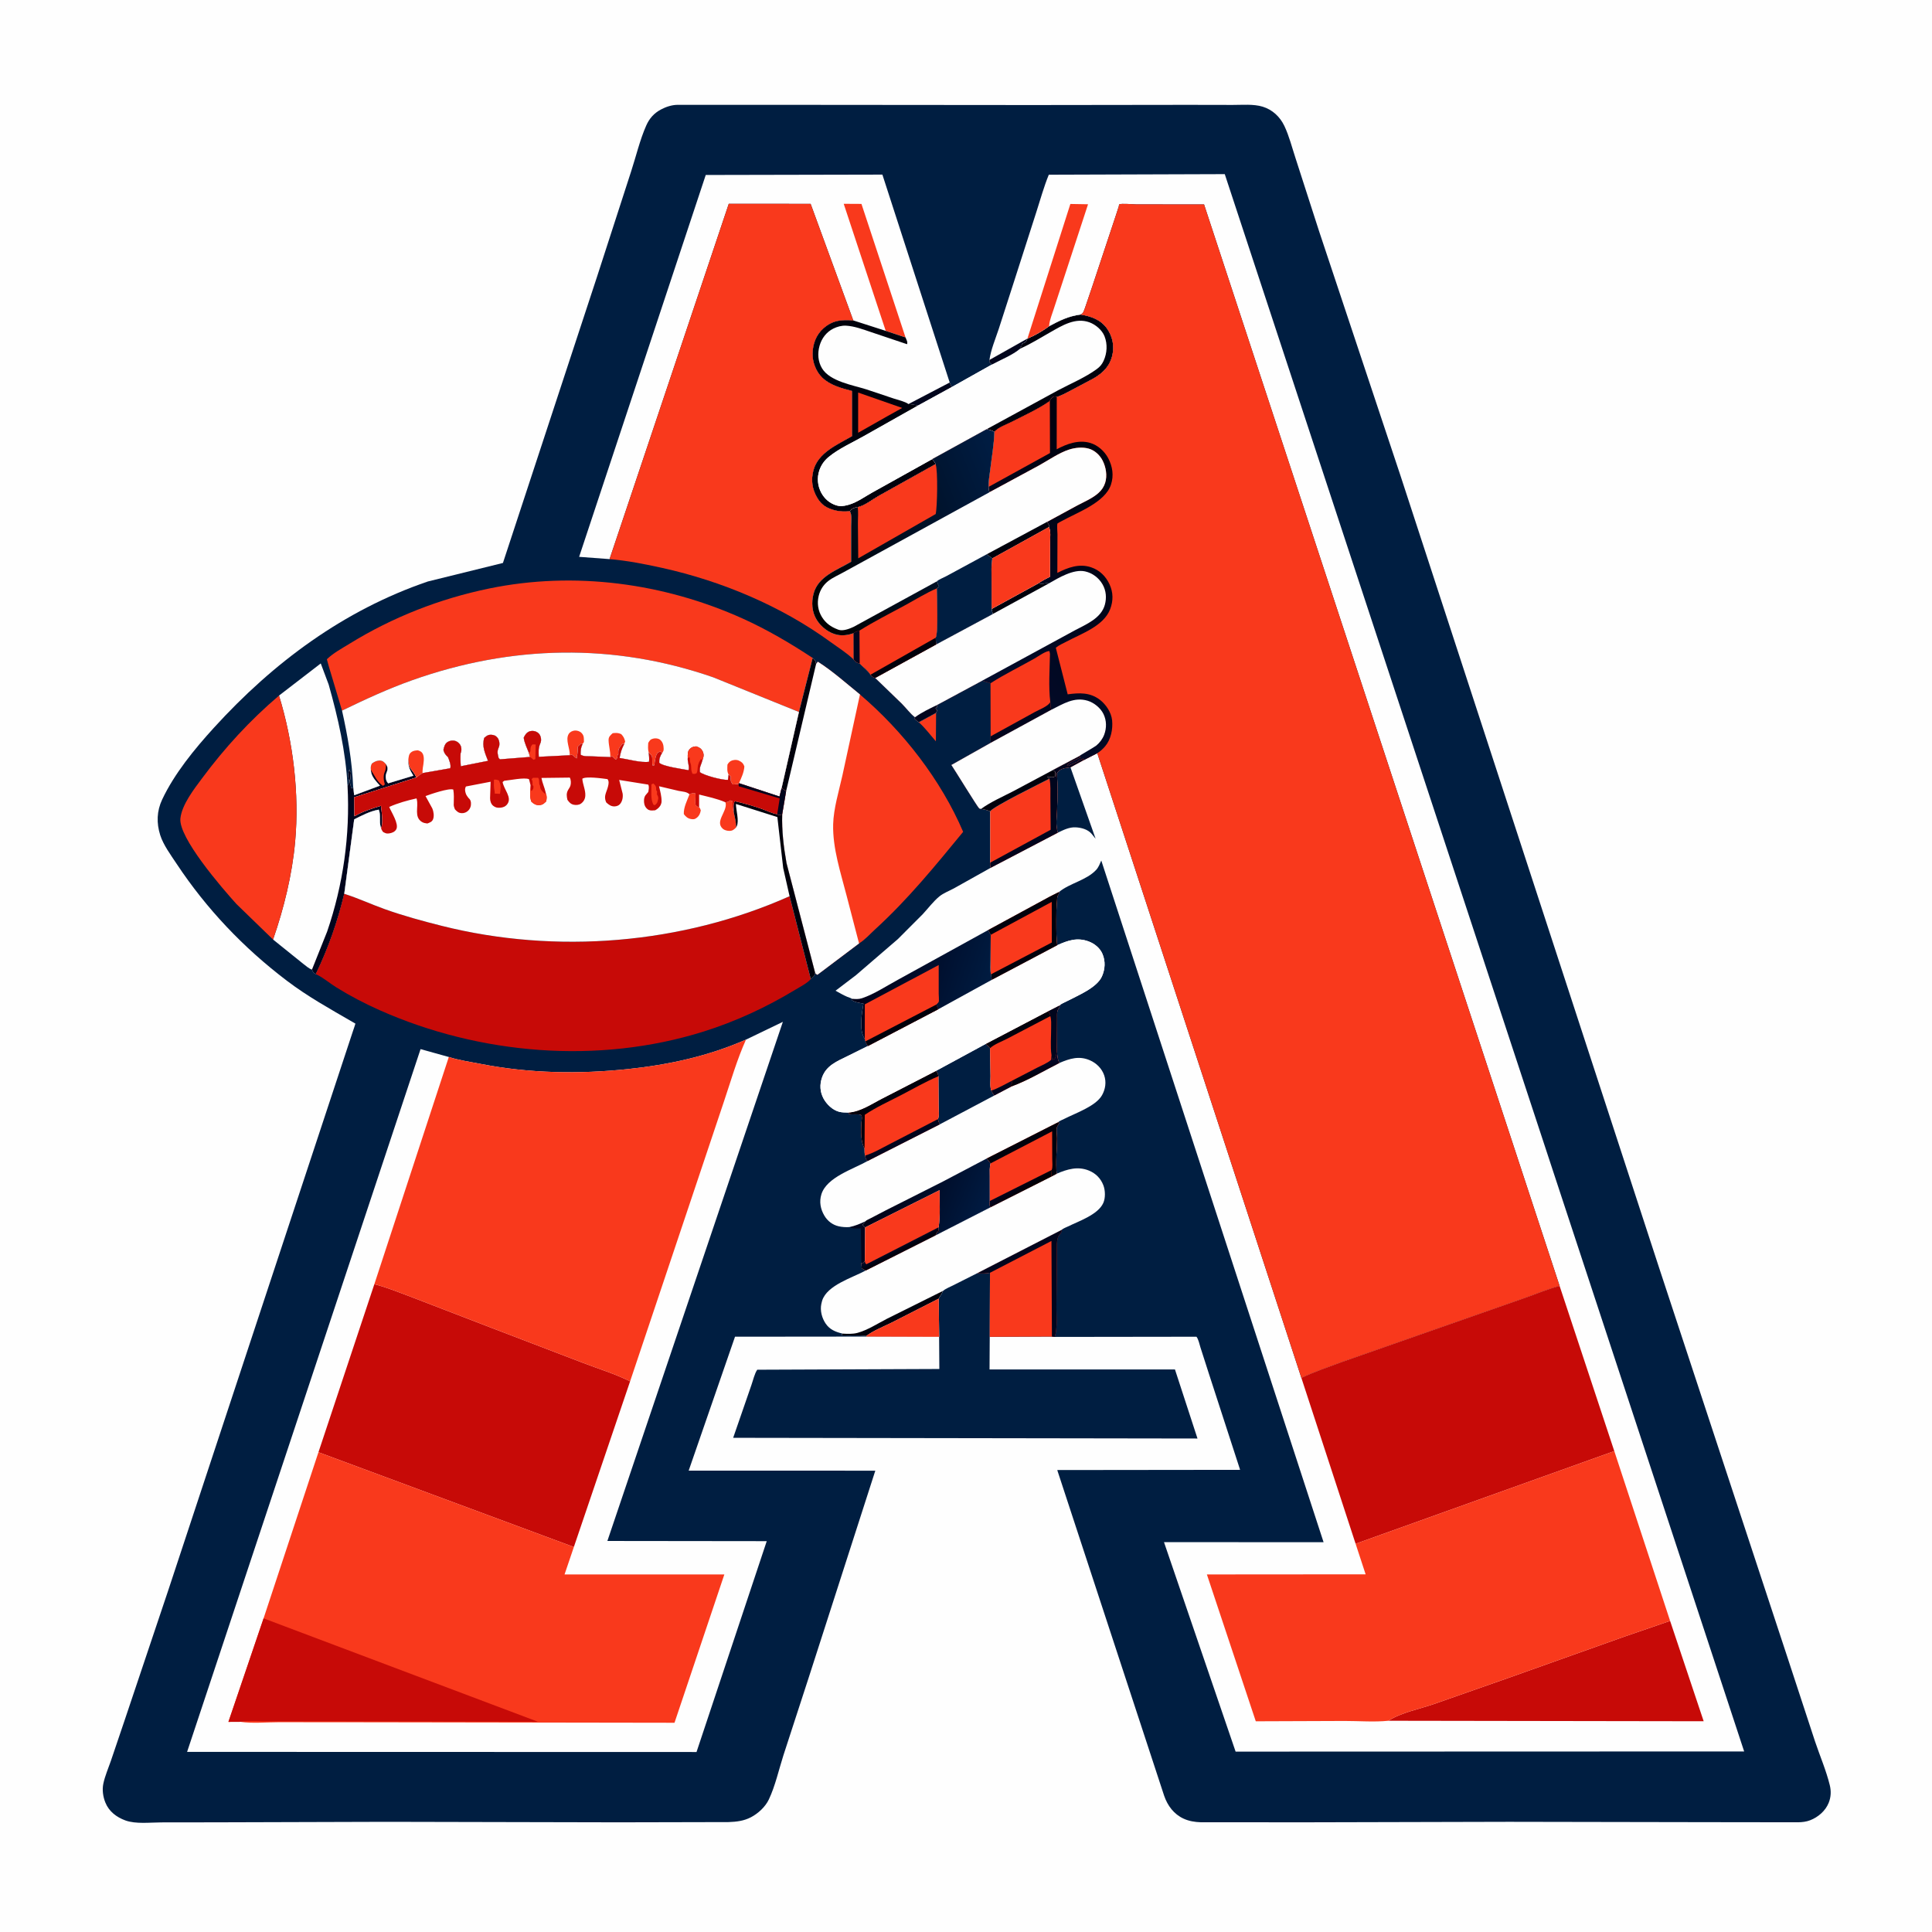 <svg version="1.1" xmlns="http://www.w3.org/2000/svg" style="display: block;" viewBox="0 0 2048 2048" width="1024" height="1024">
<defs>
	<linearGradient id="Gradient1" gradientUnits="userSpaceOnUse" x1="934.331" y1="1246.44" x2="1041.33" y2="1290.7">
		<stop class="stop0" offset="0" stop-opacity="1" stop-color="rgb(1,0,18)"/>
		<stop class="stop1" offset="1" stop-opacity="1" stop-color="rgb(0,27,66)"/>
	</linearGradient>
	<linearGradient id="Gradient2" gradientUnits="userSpaceOnUse" x1="955.584" y1="1325.61" x2="953.149" y2="1320.87">
		<stop class="stop0" offset="0" stop-opacity="1" stop-color="rgb(0,1,14)"/>
		<stop class="stop1" offset="1" stop-opacity="1" stop-color="rgb(1,9,37)"/>
	</linearGradient>
	<linearGradient id="Gradient3" gradientUnits="userSpaceOnUse" x1="1086.96" y1="1263.4" x2="1080.04" y2="1253.6">
		<stop class="stop0" offset="0" stop-opacity="1" stop-color="rgb(0,0,4)"/>
		<stop class="stop1" offset="1" stop-opacity="1" stop-color="rgb(2,3,28)"/>
	</linearGradient>
	<linearGradient id="Gradient4" gradientUnits="userSpaceOnUse" x1="1097.46" y1="1143.33" x2="1094.5" y2="1128.48">
		<stop class="stop0" offset="0" stop-opacity="1" stop-color="rgb(0,1,11)"/>
		<stop class="stop1" offset="1" stop-opacity="1" stop-color="rgb(3,5,37)"/>
	</linearGradient>
	<linearGradient id="Gradient5" gradientUnits="userSpaceOnUse" x1="928.541" y1="1008.36" x2="1044.06" y2="1047.6">
		<stop class="stop0" offset="0" stop-opacity="1" stop-color="rgb(1,1,25)"/>
		<stop class="stop1" offset="1" stop-opacity="1" stop-color="rgb(0,27,64)"/>
	</linearGradient>
	<linearGradient id="Gradient6" gradientUnits="userSpaceOnUse" x1="1221.21" y1="550.658" x2="1022.16" y2="693.315">
		<stop class="stop0" offset="0" stop-opacity="1" stop-color="rgb(0,0,12)"/>
		<stop class="stop1" offset="1" stop-opacity="1" stop-color="rgb(2,12,44)"/>
	</linearGradient>
	<linearGradient id="Gradient7" gradientUnits="userSpaceOnUse" x1="849.312" y1="611.676" x2="1076.94" y2="523.117">
		<stop class="stop0" offset="0" stop-opacity="1" stop-color="rgb(0,0,0)"/>
		<stop class="stop1" offset="1" stop-opacity="1" stop-color="rgb(0,29,68)"/>
	</linearGradient>
</defs>
<path transform="translate(0,0)" fill="rgb(254,254,254)" d="M -0 -0 L 2048 0 L 2048 2048 L -0 2048 L -0 -0 z"/>
<path transform="translate(0,0)" fill="rgb(0,30,65)" d="M 999.544 1368.43 C 1002.33 1365.93 1006.72 1364.3 1010.07 1362.58 L 1035.97 1349.55 C 1040.7 1350.32 1044.73 1349.79 1049.42 1349.19 L 1049.16 1417.11 L 1048.95 1451.67 L 1245.51 1451.7 L 1269.39 1524.89 L 777.186 1524.14 L 796.443 1468.47 C 798.275 1463.41 799.728 1456.31 802.706 1451.96 L 995.741 1451.18 L 995.507 1417.08 L 995.115 1376.59 C 996.328 1373.69 998.544 1371.61 999.544 1368.43 z"/>
<path transform="translate(0,0)" fill="rgb(0,30,65)" d="M 918.258 1416.83 L 779.146 1416.97 L 730.022 1558.94 L 927.864 1558.97 L 857.394 1777.91 L 830.396 1860.88 C 825.582 1875.97 821.763 1893.27 815.009 1907.5 C 811.296 1915.32 803.725 1922.32 796.104 1926.32 C 788.587 1930.27 780.812 1931.17 772.493 1931.48 L 655.634 1931.74 L 410.411 1931.21 L 228.332 1931.74 L 171.143 1931.81 C 159.305 1931.82 143.949 1933.77 132.871 1929.72 C 123.482 1926.28 115.463 1920.2 111.675 1910.73 C 109.181 1904.49 108.153 1897.3 109.557 1890.65 C 111.26 1882.59 114.886 1874.32 117.571 1866.5 L 131.998 1823.91 L 178.311 1685.92 L 373.915 1093.71 C 374.289 1092.58 376.82 1085.23 376.756 1085.1 C 376.68 1084.94 373.826 1083.39 373.482 1083.19 C 349.6 1069.33 326.182 1056.39 304.094 1039.63 C 258.209 1004.8 218.956 963.562 187.165 915.579 C 181.095 906.418 173.144 895.705 169.83 885.243 C 165.776 872.444 166.14 859.795 171.918 847.507 C 184.824 820.06 206.301 793.913 226.69 771.514 C 289.667 702.326 364.336 646.874 453.531 616.401 L 533.137 596.758 L 632.751 293.718 L 669.014 181.723 C 674.21 165.81 678.278 148.335 685.016 133.117 C 688.393 125.489 693.237 120.013 700.615 116.082 C 705.92 113.255 711.962 111.248 718 111.134 L 842.517 111.141 L 1095.09 111.352 L 1258.75 111.145 L 1306.77 111.231 C 1316.83 111.263 1328.78 110.116 1338.46 113.078 C 1348.84 116.252 1356.83 123.758 1361.46 133.457 C 1366.53 144.075 1369.62 156.465 1373.32 167.68 L 1398.22 244.901 L 1484.66 504.48 L 1758.56 1343.42 L 1894.16 1755 L 1924.05 1846.1 C 1929.19 1861.38 1935.85 1876.82 1939.66 1892.41 C 1941.21 1898.74 1940.93 1904.97 1938.49 1911.06 C 1935.07 1919.62 1927.27 1926.31 1918.76 1929.57 C 1914.62 1931.16 1910.44 1931.6 1906.04 1931.7 L 1808.44 1931.57 L 1599.7 1931.2 L 1386.18 1931.72 L 1272.76 1931.67 C 1266.59 1931.46 1260.37 1930.47 1254.73 1927.88 C 1244.36 1923.12 1237.71 1914.17 1234.05 1903.58 L 1120.72 1558.31 L 1314.57 1558.09 L 1281.48 1456.2 L 1272.53 1428.33 C 1271.4 1424.8 1270.51 1419.83 1268.31 1416.99 L 1118.05 1417.19 L 1115.08 1416.81 L 1049.16 1417.11 L 1049.42 1349.19 C 1044.73 1349.79 1040.7 1350.32 1035.97 1349.55 L 1010.07 1362.58 C 1006.72 1364.3 1002.33 1365.93 999.544 1368.43 C 998.544 1371.61 996.328 1373.69 995.115 1376.59 L 995.507 1417.08 L 918.258 1416.83 z"/>
<path transform="translate(0,0)" fill="rgb(1,5,29)" d="M 917.309 1294.66 L 916.197 1296.18 C 914.791 1298.05 915.46 1297.41 914 1298.51 L 917.059 1301.12 L 916.791 1336.84 L 914.75 1339.51 L 913.147 1338.98 L 912.509 1302.16 C 909.168 1302.16 904.796 1302.6 901.665 1301.36 L 900.303 1300.76 C 906.464 1299.51 911.634 1297.28 917.309 1294.66 z"/>
<path transform="translate(0,0)" fill="rgb(249,57,28)" d="M 973.949 765.64 L 992.312 755.664 L 992.076 785.841 C 986.269 779.221 980.53 771.427 973.949 765.64 z"/>
<path transform="translate(0,0)" fill="rgb(249,57,28)" d="M 1035.97 1349.55 L 1125.75 1303.48 L 1125.46 1304.79 C 1124.83 1306.98 1123.77 1307.85 1122.5 1309.64 C 1119.61 1313.71 1120.47 1323.17 1120.32 1328.28 L 1119.82 1385.76 C 1119.75 1395.71 1121.1 1407.77 1118.05 1417.19 L 1115.08 1416.81 L 1049.16 1417.11 L 1049.42 1349.19 C 1044.73 1349.79 1040.7 1350.32 1035.97 1349.55 z"/>
<path transform="translate(0,0)" fill="rgb(1,5,29)" d="M 1035.97 1349.55 L 1125.75 1303.48 L 1125.46 1304.79 C 1124.83 1306.98 1123.77 1307.85 1122.5 1309.64 C 1119.61 1313.71 1120.47 1323.17 1120.32 1328.28 L 1119.82 1385.76 C 1119.75 1395.71 1121.1 1407.77 1118.05 1417.19 L 1115.08 1416.81 L 1114.59 1315.47 L 1049.42 1349.19 C 1044.73 1349.79 1040.7 1350.32 1035.97 1349.55 z"/>
<path transform="translate(0,0)" fill="rgb(254,254,254)" d="M 295.767 737.338 L 340.014 703.269 L 348.416 725.685 C 358.29 760.656 366.489 796.656 368.404 833.06 C 370.665 829.481 370.317 829.076 369.453 825.047 L 369.139 823.747 C 368.663 821.069 369.337 817.9 370.51 815.5 L 370.826 817.34 L 372 819 L 371.756 820.812 C 371.527 822.565 371.464 824.23 371.5 826 L 370.51 827 C 370.842 829.713 371.697 832.297 372.211 834.995 L 373.483 835.887 L 374.36 834.27 L 374.494 834.337 L 375.406 843.016 L 402.768 832.836 C 398.967 828.469 393.993 823.723 393.269 817.713 L 393.117 816.02 C 392.861 813.285 392.979 811.999 394.139 809.5 C 396.235 807.756 399.195 806.275 402 806.202 C 405.569 806.109 406.937 807.651 409.162 810.099 C 413.305 816.298 408.432 818.359 408.875 824 C 409.071 826.501 409.734 828.653 411.5 830.363 L 438.207 822.299 C 434.724 816.422 432.657 813.275 432.838 806.135 L 432.877 804.931 C 433.154 807.318 433.186 810.672 434.287 812.812 C 436.418 816.957 439.747 819.523 441.265 824.209 L 375.455 845.153 L 375.706 865.26 C 384.785 859.978 393.896 857.214 403.888 854.147 C 404.506 860.568 406.545 872.049 403.999 877.961 L 403.54 876.489 C 401.802 870.517 403.978 864.203 401.5 858.265 C 392.294 859.843 383.708 864.406 375.45 868.553 L 364.917 947.461 C 357.904 976.876 347.934 1005.37 334.757 1032.6 C 331.936 1030.98 331.963 1030.82 330.705 1027.79 C 327.717 1027.07 323.938 1023.52 321.392 1021.66 L 289.461 995.963 C 301.003 962.614 309.668 927.411 312.855 892.204 C 317.47 841.212 310.787 786.19 295.767 737.338 z"/>
<path transform="translate(0,0)" fill="rgb(1,5,29)" d="M 432.877 804.931 C 433.154 807.318 433.186 810.672 434.287 812.812 C 436.418 816.957 439.747 819.523 441.265 824.209 L 375.455 845.153 L 375.706 865.26 C 384.785 859.978 393.896 857.214 403.888 854.147 C 404.506 860.568 406.545 872.049 403.999 877.961 L 403.54 876.489 C 401.802 870.517 403.978 864.203 401.5 858.265 C 392.294 859.843 383.708 864.406 375.45 868.553 L 364.917 947.461 C 357.904 976.876 347.934 1005.37 334.757 1032.6 C 331.936 1030.98 331.963 1030.82 330.705 1027.79 L 346.792 987.479 C 363.8 937.784 371.189 885.501 368.404 833.06 C 370.665 829.481 370.317 829.076 369.453 825.047 L 369.139 823.747 C 368.663 821.069 369.337 817.9 370.51 815.5 L 370.826 817.34 L 372 819 L 371.756 820.812 C 371.527 822.565 371.464 824.23 371.5 826 L 370.51 827 C 370.842 829.713 371.697 832.297 372.211 834.995 L 373.483 835.887 L 374.36 834.27 L 374.494 834.337 L 375.406 843.016 L 402.768 832.836 C 398.967 828.469 393.993 823.723 393.269 817.713 L 393.117 816.02 C 392.861 813.285 392.979 811.999 394.139 809.5 C 396.235 807.756 399.195 806.275 402 806.202 C 405.569 806.109 406.937 807.651 409.162 810.099 C 413.305 816.298 408.432 818.359 408.875 824 C 409.071 826.501 409.734 828.653 411.5 830.363 L 438.207 822.299 C 434.724 816.422 432.657 813.275 432.838 806.135 L 432.877 804.931 z"/>
<path transform="translate(0,0)" fill="rgb(249,57,28)" d="M 393.117 816.02 C 392.861 813.285 392.979 811.999 394.139 809.5 C 396.235 807.756 399.195 806.275 402 806.202 C 405.569 806.109 406.937 807.651 409.162 810.099 C 409.102 813.044 409.108 815.463 407.873 818.181 C 406.043 822.211 406.658 827.374 407.944 831.5 L 406 833.05 C 399.696 828.859 397.064 822.04 393.117 816.02 z"/>
<path transform="translate(0,0)" fill="rgb(249,57,28)" d="M 289.461 995.963 L 250.66 958.323 C 235.261 941.309 188.992 887.807 191.236 867.5 C 192.85 852.896 205.647 836.527 214.183 825.046 C 238.405 792.471 264.838 763.693 295.767 737.338 C 310.787 786.19 317.47 841.212 312.855 892.204 C 309.668 927.411 301.003 962.614 289.461 995.963 z"/>
<path transform="translate(0,0)" fill="rgb(254,254,254)" d="M 1120.12 1244.19 C 1131.19 1239.43 1142.51 1236 1154.36 1240.87 C 1161.57 1243.84 1166.82 1249.18 1169.61 1256.44 C 1171.69 1261.84 1171.92 1269.81 1169.55 1275.17 C 1164.03 1287.6 1143.56 1294.45 1131.85 1300.21 C 1130.5 1300.88 1126.51 1302.37 1125.75 1303.48 L 1035.97 1349.55 L 1010.07 1362.58 C 1006.72 1364.3 1002.33 1365.93 999.544 1368.43 C 998.544 1371.61 996.328 1373.69 995.115 1376.59 L 995.507 1417.08 L 918.258 1416.83 L 918.321 1416.13 C 910.079 1415.1 900.903 1415.9 892.5 1415.53 L 892.772 1413.67 L 892.732 1413.58 C 885.548 1411.84 879.575 1409.41 875.252 1403.08 C 871.264 1397.24 869.131 1389.25 870.646 1382.22 L 870.94 1381 L 871.503 1378.75 C 876.717 1362.23 903.759 1354.41 917.746 1346.77 L 991.623 1309.54 L 1049.92 1279.74 L 1114.31 1247.26 L 1120.12 1244.19 z"/>
<path transform="translate(0,0)" fill="rgb(0,1,12)" d="M 892.772 1413.67 C 898.207 1413.94 903.68 1414.31 909 1412.89 C 919.4 1410.12 930.642 1402.84 940.264 1397.92 L 999.544 1368.43 C 998.544 1371.61 996.328 1373.69 995.115 1376.59 L 945.843 1401.67 C 936.835 1406.2 926.406 1410.13 918.321 1416.13 C 910.079 1415.1 900.903 1415.9 892.5 1415.53 L 892.772 1413.67 z"/>
<path transform="translate(0,0)" fill="rgb(249,57,28)" d="M 995.115 1376.59 L 995.507 1417.08 L 918.258 1416.83 L 918.321 1416.13 C 926.406 1410.13 936.835 1406.2 945.843 1401.67 L 995.115 1376.59 z"/>
<path transform="translate(0,0)" fill="rgb(249,57,28)" d="M 348.636 706.709 L 346.5 698.834 C 353.002 692.428 362.79 687.132 370.615 682.312 C 416.157 654.258 466.031 634.683 518.399 623.866 C 608.607 605.233 703.636 617.944 787.312 655.705 C 813.21 667.391 837.766 681.842 861.458 697.456 L 846.904 754.732 L 756.194 718.035 C 650.583 681.298 542.063 683.757 437 721.037 C 411.37 730.132 387.009 741.446 362.57 753.27 L 348.636 706.709 z"/>
<path transform="translate(0,0)" fill="rgb(249,57,28)" d="M 861.458 697.456 C 864.085 700.044 864.534 700.12 865.071 703.941 L 866.899 701.465 C 882.595 711.399 897.145 724.5 911.599 736.183 C 957.103 774.828 997.532 826.852 1020.98 881.787 C 991.234 917.994 962.561 953.263 927.891 984.943 C 922.639 989.741 916.68 996.452 910.619 1000.06 L 866.5 1033.29 C 864.61 1032.21 865.442 1032.91 864.038 1031.14 L 833.727 914.914 C 830.694 897.774 828.611 880.559 829.177 863.134 L 833.312 838.697 L 828.482 835.618 L 846.904 754.732 L 861.458 697.456 z"/>
<path transform="translate(0,0)" fill="rgb(254,254,254)" d="M 861.458 697.456 C 864.085 700.044 864.534 700.12 865.071 703.941 L 866.899 701.465 C 882.595 711.399 897.145 724.5 911.599 736.183 L 892.943 822.185 C 889.305 838.575 883.588 857.112 883.177 873.884 C 882.552 899.397 891.217 925.194 897.474 949.599 L 910.619 1000.06 L 866.5 1033.29 C 864.61 1032.21 865.442 1032.91 864.038 1031.14 L 833.727 914.914 C 830.694 897.774 828.611 880.559 829.177 863.134 L 833.312 838.697 L 828.482 835.618 L 846.904 754.732 L 861.458 697.456 z"/>
<path transform="translate(0,0)" fill="rgb(0,1,12)" d="M 861.458 697.456 C 864.085 700.044 864.534 700.12 865.071 703.941 L 833.312 838.697 L 828.482 835.618 L 846.904 754.732 L 861.458 697.456 z"/>
<path transform="translate(0,0)" fill="rgb(254,254,254)" d="M 362.57 753.27 C 387.009 741.446 411.37 730.132 437 721.037 C 542.063 683.757 650.583 681.298 756.194 718.035 L 846.904 754.732 L 828.482 835.618 L 826.31 844.358 L 783.349 830.209 L 782.886 831.179 L 776.739 831.573 C 774.136 828.012 774.498 827.262 774.49 823 L 772.369 821.109 L 771.63 826.679 C 765.762 827.11 746.386 822.005 741.92 818.5 C 741.82 815.98 741.704 813.986 742.67 811.588 C 743.529 809.453 744.172 807.532 744.764 805.31 C 745.99 802.035 746.347 799.055 744.5 795.89 C 742.833 793.033 740.895 792.324 738 791.199 C 735.423 791.504 733.433 791.816 731.5 793.721 C 728.58 796.599 729.087 799.621 729.062 803.333 C 728.531 807.521 731.1 812.456 729.875 816.435 C 724.404 815.399 702.159 812.355 698.849 808.5 C 698.678 804.135 699.678 801.841 701.875 798.114 L 699.931 796.703 L 698 797.51 C 694.632 799.485 694.354 807.571 693.5 811.414 L 691.655 811.445 C 691.166 808.558 691.811 803.888 690.969 801.5 C 690.631 800.54 688.415 798.542 687.658 797.667 C 687.994 801.008 688.338 804.15 687.988 807.5 C 679.6 808.787 665.43 804.709 656.803 803.466 C 657.752 797.942 658.927 793.909 661.602 788.903 L 660.012 788.248 L 657.195 792.019 C 655.278 794.577 655.406 796.474 655.5 799.51 L 654.51 801 C 654.5 803.43 654.609 803.388 653 805.187 C 650.893 804.258 651.46 804.069 650 802.701 L 648.53 801.58 L 647.098 802.536 L 646.924 802.536 L 626.968 801.713 C 623.053 801.533 618.813 802.126 615.5 799.983 C 615.448 795.678 615.635 792.706 617.515 788.792 L 616.006 788.148 L 612.51 791.5 C 612.578 795.319 612.508 797.855 611.587 801.5 L 611.5 803.951 C 607.721 802.468 607.84 798.906 603.945 800.572 L 571.164 802.246 C 570.914 797.277 570.579 793.408 572.476 788.671 C 573.733 786.179 573.896 783.789 573.095 781 C 572.331 778.338 570.597 776.593 568.086 775.5 C 565.874 774.537 562.609 774.522 560.5 775.622 C 557.731 777.067 556.399 779.272 555.15 782 C 555.816 787.45 558.759 793.227 560.737 798.358 C 561.11 799.662 561.356 801.206 562.086 802.35 L 530 804.902 L 528.594 803.5 C 527.703 799.973 526.809 797.169 528.174 793.656 L 529.152 791 C 529.838 787.921 529.213 784.287 527.213 781.828 C 525.596 779.838 523.55 779.079 521.083 778.895 C 517.502 778.627 515.778 780.012 513.271 782.206 C 510.708 791.275 514.121 798.187 517.287 806.51 L 488.504 812.228 C 488.071 807.622 487.995 803.259 488.242 798.64 C 489.216 796.611 489.389 793.725 488.716 791.5 C 487.843 788.615 485.216 786.134 482.326 785.324 C 479.888 784.64 476.94 785.085 474.761 786.363 C 471.512 788.268 470.71 791.612 470.027 795 C 470.941 798.572 472.236 800.036 474.856 802.581 C 476.121 805.646 478.379 811.159 477.266 814.372 L 447.89 819.496 C 445.766 820.728 444.326 821.878 442.426 823.401 L 441.265 824.209 C 439.747 819.523 436.418 816.957 434.287 812.812 C 433.186 810.672 433.154 807.318 432.877 804.931 L 432.838 806.135 C 432.657 813.275 434.724 816.422 438.207 822.299 L 411.5 830.363 C 409.734 828.653 409.071 826.501 408.875 824 C 408.432 818.359 413.305 816.298 409.162 810.099 C 406.937 807.651 405.569 806.109 402 806.202 C 399.195 806.275 396.235 807.756 394.139 809.5 C 392.979 811.999 392.861 813.285 393.117 816.02 L 393.269 817.713 C 393.993 823.723 398.967 828.469 402.768 832.836 L 375.406 843.016 L 374.494 834.337 L 374.36 834.27 C 373.279 807.113 368.5 779.745 362.57 753.27 z"/>
<path transform="translate(0,0)" fill="rgb(249,57,28)" d="M 687.658 797.667 C 686.622 794.281 686.998 790.982 687.17 787.5 C 688.701 784.929 689.437 783.655 692.5 782.935 C 694.854 782.382 697.903 782.639 699.799 784.218 C 702.61 786.56 703.45 790.034 703.5 793.519 C 703.536 795.965 703.193 796.084 702.062 798.089 L 701.875 798.114 L 699.931 796.703 L 698 797.51 C 694.632 799.485 694.354 807.571 693.5 811.414 L 691.655 811.445 C 691.166 808.558 691.811 803.888 690.969 801.5 C 690.631 800.54 688.415 798.542 687.658 797.667 z"/>
<path transform="translate(0,0)" fill="rgb(249,57,28)" d="M 646.924 802.536 C 647.17 796.173 645.192 790.511 645.127 784.5 C 645.087 780.873 647.121 779.392 649.5 777.197 C 653.044 776.863 655.222 776.686 658.5 778.183 C 661.026 780.945 661.787 782.367 662.688 786 L 661.602 788.903 L 660.012 788.248 L 657.195 792.019 C 655.278 794.577 655.406 796.474 655.5 799.51 L 654.51 801 C 654.5 803.43 654.609 803.388 653 805.187 C 650.893 804.258 651.46 804.069 650 802.701 L 648.53 801.58 L 647.098 802.536 L 646.924 802.536 z"/>
<path transform="translate(0,0)" fill="rgb(249,57,28)" d="M 603.945 800.572 C 604.393 793.662 599.055 784.229 602.84 778.069 C 604.139 775.955 606.608 774.681 609.093 774.427 C 611.676 774.162 614.676 775.1 616.5 777.014 C 619.358 780.013 618.885 782.661 618.998 786.5 L 617.515 788.792 L 616.006 788.148 L 612.51 791.5 C 612.578 795.319 612.508 797.855 611.587 801.5 L 611.5 803.951 C 607.721 802.468 607.84 798.906 603.945 800.572 z"/>
<path transform="translate(0,0)" fill="rgb(249,57,28)" d="M 432.877 804.931 C 433.286 802.107 433.314 799.467 435.763 797.5 C 438.024 795.684 440.265 795.559 443 795.372 C 445.291 796.193 446.941 796.719 448.127 799 C 450.201 802.988 448.921 809.573 448.219 813.852 C 447.911 815.731 447.919 817.596 447.89 819.496 C 445.766 820.728 444.326 821.878 442.426 823.401 L 441.265 824.209 C 439.747 819.523 436.418 816.957 434.287 812.812 C 433.186 810.672 433.154 807.318 432.877 804.931 z"/>
<path transform="translate(0,0)" fill="rgb(249,57,28)" d="M 772.369 821.109 C 770.483 817.743 771 814.24 771.12 810.5 C 772.439 808.259 773.914 806.678 776.5 805.972 C 779.851 805.056 782.581 805.555 785.412 807.477 C 787.475 808.878 788.232 810.22 789.06 812.5 C 788.68 818.735 785.859 824.561 783.349 830.209 L 782.886 831.179 L 776.739 831.573 C 774.136 828.012 774.498 827.262 774.49 823 L 772.369 821.109 z"/>
<path transform="translate(0,0)" fill="rgb(199,10,7)" d="M 364.917 947.461 C 379.552 952.078 393.537 958.633 408.002 963.79 C 427.7 970.813 448.119 976.372 468.392 981.467 C 589.298 1011.85 723.011 1000.91 836.991 950.023 L 859.458 1037.89 C 855.679 1042.29 848.121 1046.09 843.141 1049.11 C 812.611 1067.64 779.8 1082.84 745.722 1093.53 C 634.217 1128.51 508.464 1118.05 402.212 1070.74 C 386.506 1063.75 371.29 1055.8 356.674 1046.75 C 349.923 1042.57 343.393 1036.94 336.382 1033.4 L 334.757 1032.6 C 347.934 1005.37 357.904 976.876 364.917 947.461 z"/>
<path transform="translate(0,0)" fill="rgb(254,254,254)" d="M 1120.72 1001.94 C 1132.02 996.942 1141.8 993.388 1154.09 997.995 C 1160.3 1000.32 1166.05 1005 1168.68 1011.21 C 1171.96 1018.97 1171.49 1027.24 1168.15 1034.91 C 1162.77 1047.23 1142.04 1055.46 1130.42 1061.6 C 1128.73 1062.49 1124.7 1064.06 1123.61 1065.48 L 1123.2 1066.84 C 1122.13 1070.05 1123.16 1067.26 1121.68 1069.81 C 1120.1 1072.53 1120.54 1076.25 1120.51 1079.31 L 1120.4 1104.02 C 1120.72 1109.83 1119.57 1122.39 1123.22 1126.68 C 1134.05 1122.13 1143.81 1118.97 1155.25 1123.9 C 1162.26 1126.93 1168.06 1132.65 1170.52 1139.96 C 1172.92 1147.09 1171.82 1154.51 1168.17 1161 C 1161.61 1172.67 1139.97 1180.01 1128.21 1186.03 C 1126.8 1186.75 1122.51 1188.44 1121.92 1189.5 L 1122.74 1190.9 C 1122.06 1192.04 1120.66 1193.79 1120.31 1195 C 1119.5 1197.77 1120.44 1203.47 1120.43 1206.66 C 1120.41 1218.84 1118.81 1232.17 1120.12 1244.19 L 1114.31 1247.26 L 1049.92 1279.74 L 991.623 1309.54 L 917.746 1346.77 L 913.5 1344.49 L 913.147 1338.98 L 914.75 1339.51 L 916.791 1336.84 L 917.059 1301.12 L 914 1298.51 C 915.46 1297.41 914.791 1298.05 916.197 1296.18 L 917.309 1294.66 C 911.634 1297.28 906.464 1299.51 900.303 1300.76 C 896.535 1300.99 892.788 1300.76 889.093 1299.93 C 882.655 1298.5 877.27 1294.38 873.904 1288.72 C 869.727 1281.69 868.265 1273.87 870.714 1265.99 C 876.347 1247.86 904.318 1239.43 919.731 1230.7 C 917.658 1228.96 917.692 1227.51 916.96 1224.98 C 916.36 1222.56 916.523 1219.9 916.456 1217.41 C 912.128 1209.44 912.886 1198.98 913.196 1190 C 913.291 1187.26 914.377 1184.49 913 1181.97 C 908.887 1180.27 904.489 1181.97 900 1180.78 L 899.422 1179.36 C 896.187 1179.28 892.584 1179.35 889.448 1178.51 C 882.544 1176.66 876.29 1170.66 872.983 1164.5 C 869.181 1157.42 868.744 1149.76 871.402 1142.16 C 875.859 1129.42 887.274 1125.06 898.362 1119.55 L 920.153 1108.74 L 994.351 1069.95 L 1051.34 1038.62 L 1120.72 1001.94 z"/>
<path transform="translate(0,0)" fill="rgb(0,30,65)" d="M 992.066 1135.25 L 1044.95 1106.57 C 1046.37 1107.96 1048.41 1109.51 1049.48 1111.14 L 1049.97 1140.79 C 1050.01 1145.31 1049.15 1152.06 1050.85 1156.07 C 1051.82 1157.89 1052.74 1159.61 1054 1161.26 L 996.171 1191.88 C 995.164 1190.05 994.729 1188.33 994.236 1186.31 C 995.853 1183.06 995.052 1177.44 995.052 1173.78 L 994.79 1140.86 L 994.595 1140.29 C 993.968 1138.08 993.78 1136.87 992.066 1135.25 z"/>
<path transform="translate(0,0)" fill="url(#Gradient1)" d="M 917.309 1294.66 C 918.505 1293.33 921.219 1292.3 922.806 1291.44 L 939.085 1282.96 L 999.618 1252.43 L 1045.99 1228.04 L 1050.09 1233.19 C 1048.79 1237.57 1049.21 1242.23 1049.22 1246.76 L 1049.24 1273.07 C 1049 1275.57 1048.63 1277.43 1049.92 1279.74 L 991.623 1309.54 L 993.665 1305.5 L 995.5 1306 C 994.998 1304.64 994.877 1303.87 994.902 1302.38 L 994.964 1300.99 C 996.998 1288.71 995.822 1274.17 996.003 1261.61 L 917.059 1301.12 L 914 1298.51 C 915.46 1297.41 914.791 1298.05 916.197 1296.18 L 917.309 1294.66 z"/>
<path transform="translate(0,0)" fill="rgb(249,57,28)" d="M 917.059 1301.12 L 996.003 1261.61 C 995.822 1274.17 996.998 1288.71 994.964 1300.99 L 994.902 1302.38 C 994.877 1303.87 994.998 1304.64 995.5 1306 L 993.665 1305.5 L 991.623 1309.54 L 917.746 1346.77 L 913.5 1344.49 L 913.147 1338.98 L 914.75 1339.51 L 916.791 1336.84 L 917.059 1301.12 z"/>
<path transform="translate(0,0)" fill="url(#Gradient2)" d="M 916.791 1336.84 C 917.196 1338.75 916.824 1338.91 918.5 1340.11 L 994.964 1300.99 L 994.902 1302.38 C 994.877 1303.87 994.998 1304.64 995.5 1306 L 993.665 1305.5 L 991.623 1309.54 L 917.746 1346.77 L 913.5 1344.49 L 913.147 1338.98 L 914.75 1339.51 L 916.791 1336.84 z"/>
<path transform="translate(0,0)" fill="rgb(249,57,28)" d="M 1121.92 1189.5 L 1122.74 1190.9 C 1122.06 1192.04 1120.66 1193.79 1120.31 1195 C 1119.5 1197.77 1120.44 1203.47 1120.43 1206.66 C 1120.41 1218.84 1118.81 1232.17 1120.12 1244.19 L 1114.31 1247.26 L 1049.92 1279.74 C 1048.63 1277.43 1049 1275.57 1049.24 1273.07 L 1049.22 1246.76 C 1049.21 1242.23 1048.79 1237.57 1050.09 1233.19 L 1045.99 1228.04 L 1121.92 1189.5 z"/>
<path transform="translate(0,0)" fill="url(#Gradient3)" d="M 1114.9 1240.21 L 1114.31 1247.26 L 1049.92 1279.74 C 1048.63 1277.43 1049 1275.57 1049.24 1273.07 L 1114.9 1240.21 z"/>
<path transform="translate(0,0)" fill="rgb(0,1,12)" d="M 1121.92 1189.5 L 1122.74 1190.9 C 1122.06 1192.04 1120.66 1193.79 1120.31 1195 C 1119.5 1197.77 1120.44 1203.47 1120.43 1206.66 C 1120.41 1218.84 1118.81 1232.17 1120.12 1244.19 L 1114.31 1247.26 L 1114.9 1240.21 C 1116.09 1237.1 1115.44 1232.15 1115.43 1228.77 L 1115.3 1199.27 L 1050.09 1233.19 L 1045.99 1228.04 L 1121.92 1189.5 z"/>
<path transform="translate(0,0)" fill="rgb(249,57,28)" d="M 1110.69 1072.12 L 1110.69 1072.06 L 1123.61 1065.48 L 1123.2 1066.84 C 1122.13 1070.05 1123.16 1067.26 1121.68 1069.81 C 1120.1 1072.53 1120.54 1076.25 1120.51 1079.31 L 1120.4 1104.02 C 1120.72 1109.83 1119.57 1122.39 1123.22 1126.68 C 1106.76 1134.98 1089.45 1145.4 1072.23 1151.67 L 1054 1161.26 C 1052.74 1159.61 1051.82 1157.89 1050.85 1156.07 C 1049.15 1152.06 1050.01 1145.31 1049.97 1140.79 L 1049.48 1111.14 C 1048.41 1109.51 1046.37 1107.96 1044.95 1106.57 L 1110.69 1072.12 z"/>
<path transform="translate(0,0)" fill="rgb(1,5,29)" d="M 1050.85 1156.07 C 1058.33 1153.62 1066.04 1148.93 1073.15 1145.41 L 1072.9 1147.06 C 1072.46 1149.42 1072.78 1148.55 1071.25 1150.47 L 1072.23 1151.67 L 1054 1161.26 C 1052.74 1159.61 1051.82 1157.89 1050.85 1156.07 z"/>
<path transform="translate(0,0)" fill="rgb(1,5,29)" d="M 1110.69 1072.12 L 1110.69 1072.06 L 1123.61 1065.48 L 1123.2 1066.84 C 1122.13 1070.05 1123.16 1067.26 1121.68 1069.81 C 1120.1 1072.53 1120.54 1076.25 1120.51 1079.31 L 1120.4 1104.02 C 1120.18 1108.72 1120.74 1117.61 1118.51 1121.5 L 1118 1122.5 L 1117.25 1122.5 L 1115.45 1123.5 L 1114.62 1118.34 C 1113.26 1109.39 1114.31 1098.77 1114.26 1089.64 C 1114.24 1085.47 1114.64 1081.13 1113.36 1077.14 C 1113.14 1074.39 1112.58 1074.2 1110.69 1072.12 z"/>
<path transform="translate(0,0)" fill="url(#Gradient4)" d="M 1120.4 1104.02 C 1120.72 1109.83 1119.57 1122.39 1123.22 1126.68 C 1106.76 1134.98 1089.45 1145.4 1072.23 1151.67 L 1071.25 1150.47 C 1072.78 1148.55 1072.46 1149.42 1072.9 1147.06 L 1073.15 1145.41 L 1099.69 1131.66 C 1104.53 1129.2 1110.11 1127.03 1114.23 1123.5 L 1114.62 1118.34 L 1115.45 1123.5 L 1117.25 1122.5 L 1118 1122.5 L 1118.51 1121.5 C 1120.74 1117.61 1120.18 1108.72 1120.4 1104.02 z"/>
<path transform="translate(0,0)" fill="rgb(0,1,12)" d="M 1044.95 1106.57 L 1110.69 1072.12 C 1112.58 1074.2 1113.14 1074.39 1113.36 1077.14 L 1067.35 1101.23 C 1062 1103.99 1053.74 1107.06 1049.48 1111.14 C 1048.41 1109.51 1046.37 1107.96 1044.95 1106.57 z"/>
<path transform="translate(0,0)" fill="rgb(249,57,28)" d="M 992.066 1135.25 C 993.78 1136.87 993.968 1138.08 994.595 1140.29 L 994.79 1140.86 L 995.052 1173.78 C 995.052 1177.44 995.853 1183.06 994.236 1186.31 C 994.729 1188.33 995.164 1190.05 996.171 1191.88 L 919.731 1230.7 C 917.658 1228.96 917.692 1227.51 916.96 1224.98 C 916.36 1222.56 916.523 1219.9 916.456 1217.41 C 912.128 1209.44 912.886 1198.98 913.196 1190 C 913.291 1187.26 914.377 1184.49 913 1181.97 C 908.887 1180.27 904.489 1181.97 900 1180.78 L 899.422 1179.36 C 912.459 1178.39 924.046 1170.16 935.483 1164.38 L 992.066 1135.25 z"/>
<path transform="translate(0,0)" fill="rgb(1,5,29)" d="M 916.96 1224.98 C 926.056 1222.25 934.868 1216.94 943.331 1212.64 L 994.236 1186.31 C 994.729 1188.33 995.164 1190.05 996.171 1191.88 L 919.731 1230.7 C 917.658 1228.96 917.692 1227.51 916.96 1224.98 z"/>
<path transform="translate(0,0)" fill="rgb(0,1,12)" d="M 992.066 1135.25 C 993.78 1136.87 993.968 1138.08 994.595 1140.29 L 994.79 1140.86 C 981.141 1146.56 968.182 1154.13 955.047 1160.93 C 942.289 1167.54 928.597 1173.73 916.672 1181.77 L 916.456 1217.41 C 912.128 1209.44 912.886 1198.98 913.196 1190 C 913.291 1187.26 914.377 1184.49 913 1181.97 C 908.887 1180.27 904.489 1181.97 900 1180.78 L 899.422 1179.36 C 912.459 1178.39 924.046 1170.16 935.483 1164.38 L 992.066 1135.25 z"/>
<path transform="translate(0,0)" fill="rgb(254,254,254)" d="M 1120.72 1001.94 C 1132.02 996.942 1141.8 993.388 1154.09 997.995 C 1160.3 1000.32 1166.05 1005 1168.68 1011.21 C 1171.96 1018.97 1171.49 1027.24 1168.15 1034.91 C 1162.77 1047.23 1142.04 1055.46 1130.42 1061.6 C 1128.73 1062.49 1124.7 1064.06 1123.61 1065.48 L 1110.69 1072.06 L 1110.69 1072.12 L 1044.95 1106.57 L 992.066 1135.25 L 935.483 1164.38 C 924.046 1170.16 912.459 1178.39 899.422 1179.36 C 896.187 1179.28 892.584 1179.35 889.448 1178.51 C 882.544 1176.66 876.29 1170.66 872.983 1164.5 C 869.181 1157.42 868.744 1149.76 871.402 1142.16 C 875.859 1129.42 887.274 1125.06 898.362 1119.55 L 920.153 1108.74 L 994.351 1069.95 L 1051.34 1038.62 L 1120.72 1001.94 z"/>
<path transform="translate(0,0)" fill="rgb(254,254,254)" d="M 646.157 592.674 L 613.901 590.268 L 748.116 185.481 L 935.371 185.09 L 1006.72 405.484 L 1008.76 410.372 L 1051.48 386.402 C 1060.83 381.334 1073.36 376.395 1081.36 369.605 L 1081.34 368.193 L 1083 366.663 L 1083 366 C 1082.75 363.626 1085.95 363.933 1087.25 362.363 C 1088.08 361.358 1088.49 360.07 1089.11 358.924 C 1097.03 355.64 1105.1 350.841 1112.06 345.83 C 1123.25 339.823 1132.55 335.171 1145.32 333.457 C 1156.43 335.236 1166.83 338.733 1173.58 348.416 C 1179.21 356.498 1181.37 366.35 1179.25 376.004 C 1176.62 387.986 1169.67 394.923 1159.5 400.988 L 1134.32 414.369 C 1129.86 416.562 1125 419.491 1120.2 420.758 C 1118.46 420.309 1117.63 419.833 1116.01 421.005 C 1115.13 421.634 1112.89 424.07 1112.86 425.109 C 1100.6 433.691 1086.08 440.247 1072.74 447.056 C 1067.21 449.879 1057.8 453.16 1054.09 457.843 C 1051.33 456.148 1048.93 455.634 1045.77 455.031 L 988.077 486.764 C 989.583 488.486 991.071 489.829 991.791 492.035 L 931.085 525.914 C 925.344 529.168 915.39 536.859 909.156 537.525 C 905.582 538.175 903.238 538.903 900.879 541.887 C 895.849 542.332 890.422 542.332 885.502 541.093 C 876.815 538.904 870.972 535.599 866.317 527.724 C 860.864 518.499 859.496 508.898 862.27 498.529 C 867.3 479.719 887.65 471.333 903.163 462.364 L 903.087 414.424 C 892.139 411.634 879.778 408.305 871.497 400.208 C 864.987 393.844 861.181 383.882 861.349 374.791 C 861.535 364.689 865.16 354.808 872.86 348.04 C 882.725 339.371 892.049 338.675 904.516 339.674 L 859.301 216.092 L 772.524 216.035 L 646.157 592.674 z"/>
<path transform="translate(0,0)" fill="rgb(1,5,29)" d="M 963.018 428.303 L 1006.72 405.484 L 1008.76 410.372 L 973.169 429.886 C 969.667 429.196 966.612 428.51 963.018 428.303 z"/>
<path transform="translate(0,0)" fill="rgb(249,57,28)" d="M 938.895 350.73 L 894.367 216.041 L 913.178 216.147 L 959.9 357.69 L 938.895 350.73 z"/>
<path transform="translate(0,0)" fill="rgb(0,1,12)" d="M 900.879 541.887 C 895.849 542.332 890.422 542.332 885.502 541.093 C 876.815 538.904 870.972 535.599 866.317 527.724 C 860.864 518.499 859.496 508.898 862.27 498.529 C 867.3 479.719 887.65 471.333 903.163 462.364 L 903.087 414.424 C 892.139 411.634 879.778 408.305 871.497 400.208 C 864.987 393.844 861.181 383.882 861.349 374.791 C 861.535 364.689 865.16 354.808 872.86 348.04 C 882.725 339.371 892.049 338.675 904.516 339.674 L 938.895 350.73 L 959.9 357.69 C 960.759 360.012 962.436 362.543 961.5 364.869 L 923.74 352.173 C 915.143 349.291 905.814 345.673 896.685 345.213 C 892.256 344.99 887.358 346.331 883.408 348.298 C 876.007 351.984 871.007 358.645 868.764 366.535 C 866.477 374.578 867.028 383.391 871.481 390.619 C 879.887 404.266 903.875 408.214 918.12 412.671 L 947.366 422.458 C 952.063 424.049 959.077 425.501 963.018 428.303 C 966.612 428.51 969.667 429.196 973.169 429.886 L 915.489 462.413 C 903.336 469.302 889.091 475.583 878.391 484.441 C 873.837 488.211 870.448 493.002 868.556 498.603 C 865.894 506.48 866.655 514.927 870.537 522.259 C 873.931 528.668 879.547 533.545 886.5 535.679 C 890.718 536.975 894.343 536.511 898.5 535.373 L 899.984 534.977 C 908.595 532.46 916.975 526.327 924.819 521.992 L 988.077 486.764 C 989.583 488.486 991.071 489.829 991.791 492.035 L 931.085 525.914 C 925.344 529.168 915.39 536.859 909.156 537.525 C 905.582 538.175 903.238 538.903 900.879 541.887 z"/>
<path transform="translate(0,0)" fill="rgb(249,57,28)" d="M 909.665 416.127 L 956.379 432.426 L 940.186 441.446 L 909.678 458.75 L 909.665 416.127 z"/>
<path transform="translate(0,0)" fill="rgb(254,254,254)" d="M 1145.32 333.457 C 1156.43 335.236 1166.83 338.733 1173.58 348.416 C 1179.21 356.498 1181.37 366.35 1179.25 376.004 C 1176.62 387.986 1169.67 394.923 1159.5 400.988 L 1134.32 414.369 C 1129.86 416.562 1125 419.491 1120.2 420.758 C 1118.46 420.309 1117.63 419.833 1116.01 421.005 C 1115.13 421.634 1112.89 424.07 1112.86 425.109 C 1100.6 433.691 1086.08 440.247 1072.74 447.056 C 1067.21 449.879 1057.8 453.16 1054.09 457.843 C 1051.33 456.148 1048.93 455.634 1045.77 455.031 L 988.077 486.764 L 924.819 521.992 C 916.975 526.327 908.595 532.46 899.984 534.977 L 898.5 535.373 C 894.343 536.511 890.718 536.975 886.5 535.679 C 879.547 533.545 873.931 528.668 870.537 522.259 C 866.655 514.927 865.894 506.48 868.556 498.603 C 870.448 493.002 873.837 488.211 878.391 484.441 C 889.091 475.583 903.336 469.302 915.489 462.413 L 973.169 429.886 L 1008.76 410.372 L 1051.48 386.402 C 1060.83 381.334 1073.36 376.395 1081.36 369.605 L 1081.34 368.193 L 1083 366.663 L 1083 366 C 1082.75 363.626 1085.95 363.933 1087.25 362.363 C 1088.08 361.358 1088.49 360.07 1089.11 358.924 C 1097.03 355.64 1105.1 350.841 1112.06 345.83 C 1123.25 339.823 1132.55 335.171 1145.32 333.457 z"/>
<path transform="translate(0,0)" fill="rgb(0,1,12)" d="M 1145.32 333.457 C 1156.43 335.236 1166.83 338.733 1173.58 348.416 C 1179.21 356.498 1181.37 366.35 1179.25 376.004 C 1176.62 387.986 1169.67 394.923 1159.5 400.988 L 1134.32 414.369 C 1129.86 416.562 1125 419.491 1120.2 420.758 C 1118.46 420.309 1117.63 419.833 1116.01 421.005 C 1115.13 421.634 1112.89 424.07 1112.86 425.109 C 1100.6 433.691 1086.08 440.247 1072.74 447.056 C 1067.21 449.879 1057.8 453.16 1054.09 457.843 C 1051.33 456.148 1048.93 455.634 1045.77 455.031 L 1121.96 413.543 C 1135.12 406.565 1150.55 400.086 1162.53 391.314 C 1165.93 388.824 1168.12 386.332 1169.87 382.485 C 1173.58 374.338 1174.14 364.866 1170.86 356.5 C 1168.25 349.836 1161.47 344.108 1154.86 341.682 C 1140.04 336.248 1125.93 345.059 1113.44 352.15 C 1103.24 357.947 1093.02 364.319 1082.33 369.171 L 1081.36 369.605 L 1081.34 368.193 L 1083 366.663 L 1083 366 C 1082.75 363.626 1085.95 363.933 1087.25 362.363 C 1088.08 361.358 1088.49 360.07 1089.11 358.924 C 1097.03 355.64 1105.1 350.841 1112.06 345.83 C 1123.25 339.823 1132.55 335.171 1145.32 333.457 z"/>
<path transform="translate(0,0)" fill="rgb(249,57,28)" d="M 646.157 592.674 L 772.524 216.035 L 859.301 216.092 L 904.516 339.674 C 892.049 338.675 882.725 339.371 872.86 348.04 C 865.16 354.808 861.535 364.689 861.349 374.791 C 861.181 383.882 864.987 393.844 871.497 400.208 C 879.778 408.305 892.139 411.634 903.087 414.424 L 903.163 462.364 C 887.65 471.333 867.3 479.719 862.27 498.529 C 859.496 508.898 860.864 518.499 866.317 527.724 C 870.972 535.599 876.815 538.904 885.502 541.093 C 890.422 542.332 895.849 542.332 900.879 541.887 C 903.37 545.585 902.257 553.172 902.27 557.564 L 902.258 595.483 C 887.384 604.333 867.29 610.802 862.422 629.327 C 859.981 638.619 860.607 648.669 865.725 656.989 C 870.442 664.659 879.045 671.313 888 672.995 C 893.653 674.057 899.554 673.119 904.911 671.173 L 904.984 699.268 C 897.816 692.185 888.464 686.451 880.313 680.5 C 828.202 642.455 764.882 615.954 702.092 602.037 C 683.692 597.958 664.947 594.276 646.157 592.674 z"/>
<path transform="translate(0,0)" fill="rgb(254,254,254)" d="M 560.737 798.358 C 558.759 793.227 555.816 787.45 555.15 782 C 556.399 779.272 557.731 777.067 560.5 775.622 C 562.609 774.522 565.874 774.537 568.086 775.5 C 570.597 776.593 572.331 778.338 573.095 781 C 573.896 783.789 573.733 786.179 572.476 788.671 C 570.579 793.408 570.914 797.277 571.164 802.246 L 603.945 800.572 C 607.84 798.906 607.721 802.468 611.5 803.951 L 611.587 801.5 C 612.508 797.855 612.578 795.319 612.51 791.5 L 616.006 788.148 L 617.515 788.792 C 615.635 792.706 615.448 795.678 615.5 799.983 C 618.813 802.126 623.053 801.533 626.968 801.713 L 646.924 802.536 L 647.098 802.536 L 648.53 801.58 L 650 802.701 C 651.46 804.069 650.893 804.258 653 805.187 C 654.609 803.388 654.5 803.43 654.51 801 L 655.5 799.51 C 655.406 796.474 655.278 794.577 657.195 792.019 L 660.012 788.248 L 661.602 788.903 C 658.927 793.909 657.752 797.942 656.803 803.466 C 665.43 804.709 679.6 808.787 687.988 807.5 C 688.338 804.15 687.994 801.008 687.658 797.667 C 688.415 798.542 690.631 800.54 690.969 801.5 C 691.811 803.888 691.166 808.558 691.655 811.445 L 693.5 811.414 C 694.354 807.571 694.632 799.485 698 797.51 L 699.931 796.703 L 701.875 798.114 C 699.678 801.841 698.678 804.135 698.849 808.5 C 702.159 812.355 724.404 815.399 729.875 816.435 C 731.1 812.456 728.531 807.521 729.062 803.333 C 729.087 799.621 728.58 796.599 731.5 793.721 C 733.433 791.816 735.423 791.504 738 791.199 C 740.895 792.324 742.833 793.033 744.5 795.89 C 746.347 799.055 745.99 802.035 744.764 805.31 C 744.172 807.532 743.529 809.453 742.67 811.588 C 741.704 813.986 741.82 815.98 741.92 818.5 C 746.386 822.005 765.762 827.11 771.63 826.679 L 772.369 821.109 L 774.49 823 C 774.498 827.262 774.136 828.012 776.739 831.573 L 782.886 831.179 L 783.349 830.209 L 826.31 844.358 L 828.482 835.618 L 833.312 838.697 L 829.177 863.134 C 828.611 880.559 830.694 897.774 833.727 914.914 L 864.038 1031.14 C 863.339 1035.53 862.054 1035 859.458 1037.89 L 836.991 950.023 C 723.011 1000.91 589.298 1011.85 468.392 981.467 C 448.119 976.372 427.7 970.813 408.002 963.79 C 393.537 958.633 379.552 952.078 364.917 947.461 L 375.45 868.553 C 383.708 864.406 392.294 859.843 401.5 858.265 C 403.978 864.203 401.802 870.517 403.54 876.489 L 403.999 877.961 C 406.545 872.049 404.506 860.568 403.888 854.147 C 393.896 857.214 384.785 859.978 375.706 865.26 L 375.455 845.153 L 441.265 824.209 L 442.426 823.401 C 444.326 821.878 445.766 820.728 447.89 819.496 L 477.266 814.372 C 478.379 811.159 476.121 805.646 474.856 802.581 C 472.236 800.036 470.941 798.572 470.027 795 C 470.71 791.612 471.512 788.268 474.761 786.363 C 476.94 785.085 479.888 784.64 482.326 785.324 C 485.216 786.134 487.843 788.615 488.716 791.5 C 489.389 793.725 489.216 796.611 488.242 798.64 C 487.995 803.259 488.071 807.622 488.504 812.228 L 517.287 806.51 C 514.121 798.187 510.708 791.275 513.271 782.206 C 515.778 780.012 517.502 778.627 521.083 778.895 C 523.55 779.079 525.596 779.838 527.213 781.828 C 529.213 784.287 529.838 787.921 529.152 791 L 528.174 793.656 C 526.809 797.169 527.703 799.973 528.594 803.5 L 530 804.902 L 562.086 802.35 C 561.356 801.206 561.11 799.662 560.737 798.358 z"/>
<path transform="translate(0,0)" fill="rgb(249,57,28)" d="M 730.886 842.013 C 733.328 840.936 734.37 840.331 737.005 840.995 C 737.851 844.123 736.416 851.433 737.51 853.5 C 737.854 854.151 740.379 855.653 741.097 856.193 L 741.757 856.216 L 742.862 859 C 742.239 862.199 741.376 864.6 738.762 866.746 C 736.708 868.431 735.265 868.689 732.659 868.244 C 729.018 867.622 727.041 865.847 724.886 863 C 724.478 856.048 728.432 848.482 730.886 842.013 z"/>
<path transform="translate(0,0)" fill="rgb(249,57,28)" d="M 768.934 850.422 L 770.276 850.244 C 772.018 849.927 772.663 849.487 774 848.416 L 776.545 849.316 C 776.664 852.919 776.326 857.257 777.756 860.599 C 778.924 866.049 780.286 871.48 780.356 877.08 C 778.047 879.405 776.501 880.81 773 880.773 C 770.798 880.751 767.907 880.02 766.252 878.575 C 757.525 870.954 770.773 860.469 769.27 851.617 L 768.934 850.422 z"/>
<path transform="translate(0,0)" fill="rgb(0,1,12)" d="M 777.756 860.599 C 777.815 857.565 777.024 851.497 779 849.371 C 788.659 851.465 798.044 854.232 807.394 857.435 C 812.296 859.115 818.857 862.492 823.902 863.073 L 824.837 863.681 C 826.327 864.312 827.803 863.69 829.177 863.134 C 828.611 880.559 830.694 897.774 833.727 914.914 L 864.038 1031.14 C 863.339 1035.53 862.054 1035 859.458 1037.89 L 836.991 950.023 L 830.231 920.191 L 824.036 866.133 L 780.08 852.209 C 780.174 858.861 783.655 869.737 781.026 875.733 L 780.356 877.08 C 780.286 871.48 778.924 866.049 777.756 860.599 z"/>
<path transform="translate(0,0)" fill="rgb(199,10,7)" d="M 560.737 798.358 C 558.759 793.227 555.816 787.45 555.15 782 C 556.399 779.272 557.731 777.067 560.5 775.622 C 562.609 774.522 565.874 774.537 568.086 775.5 C 570.597 776.593 572.331 778.338 573.095 781 C 573.896 783.789 573.733 786.179 572.476 788.671 C 570.579 793.408 570.914 797.277 571.164 802.246 L 603.945 800.572 C 607.84 798.906 607.721 802.468 611.5 803.951 L 611.587 801.5 C 612.508 797.855 612.578 795.319 612.51 791.5 L 616.006 788.148 L 617.515 788.792 C 615.635 792.706 615.448 795.678 615.5 799.983 C 618.813 802.126 623.053 801.533 626.968 801.713 L 646.924 802.536 L 647.098 802.536 L 648.53 801.58 L 650 802.701 C 651.46 804.069 650.893 804.258 653 805.187 C 654.609 803.388 654.5 803.43 654.51 801 L 655.5 799.51 C 655.406 796.474 655.278 794.577 657.195 792.019 L 660.012 788.248 L 661.602 788.903 C 658.927 793.909 657.752 797.942 656.803 803.466 C 665.43 804.709 679.6 808.787 687.988 807.5 C 688.338 804.15 687.994 801.008 687.658 797.667 C 688.415 798.542 690.631 800.54 690.969 801.5 C 691.811 803.888 691.166 808.558 691.655 811.445 L 693.5 811.414 C 694.354 807.571 694.632 799.485 698 797.51 L 699.931 796.703 L 701.875 798.114 C 699.678 801.841 698.678 804.135 698.849 808.5 C 702.159 812.355 724.404 815.399 729.875 816.435 C 731.1 812.456 728.531 807.521 729.062 803.333 C 729.087 799.621 728.58 796.599 731.5 793.721 C 733.433 791.816 735.423 791.504 738 791.199 C 740.895 792.324 742.833 793.033 744.5 795.89 C 746.347 799.055 745.99 802.035 744.764 805.31 C 744.172 807.532 743.529 809.453 742.67 811.588 C 741.704 813.986 741.82 815.98 741.92 818.5 C 746.386 822.005 765.762 827.11 771.63 826.679 L 772.369 821.109 L 774.49 823 C 774.498 827.262 774.136 828.012 776.739 831.573 L 782.886 831.179 L 783.349 830.209 L 826.31 844.358 L 828.482 835.618 L 833.312 838.697 L 829.177 863.134 C 827.803 863.69 826.327 864.312 824.837 863.681 L 823.902 863.073 C 818.857 862.492 812.296 859.115 807.394 857.435 C 798.044 854.232 788.659 851.465 779 849.371 C 777.024 851.497 777.815 857.565 777.756 860.599 C 776.326 857.257 776.664 852.919 776.545 849.316 L 774 848.416 C 772.663 849.487 772.018 849.927 770.276 850.244 L 768.934 850.422 C 760.158 846.567 750.361 844.6 741.091 842.245 L 741.097 856.193 C 740.379 855.653 737.854 854.151 737.51 853.5 C 736.416 851.433 737.851 844.123 737.005 840.995 C 734.37 840.331 733.328 840.936 730.886 842.013 C 727.944 839.12 723.512 839.206 719.5 838.384 L 698.588 833.467 C 699.869 838.835 701.355 844.044 701.29 849.601 C 701.151 850.887 701.191 851.133 700.673 852.5 C 699.527 855.524 697.214 857.444 694.5 858.95 C 692.413 859.096 689.862 859.485 687.901 858.642 C 685.543 857.63 683.74 855.252 683.108 852.777 C 682.347 849.793 682.396 845.627 684.208 843.081 L 687.224 839.5 C 687.622 836.829 688.339 834.286 687.206 831.721 L 656.356 826.776 L 660.018 841.224 C 660.576 844.993 659.758 849.615 657.077 852.5 C 655.673 854.01 653.634 854.696 651.598 854.805 C 647.829 855.005 645.1 852.98 642.555 850.5 C 639.57 843.726 642.977 840.137 644.552 833.588 C 645.223 830.794 645.671 828.244 644 825.909 C 638.771 825.22 621.064 822.639 617.28 825.5 C 617.753 831.76 620.798 837.339 620.447 843.5 C 620.252 846.927 618.735 849.761 615.936 851.806 C 613.776 853.385 610.581 853.607 608 853.02 C 604.925 852.32 603.221 850.308 601.5 847.856 C 600.606 844.011 600.209 840.904 602.249 837.327 C 603.052 835.919 604.182 834.422 604.657 832.861 C 605.423 830.342 605.318 826.582 604 824.282 L 573.962 824.647 C 574.893 829.993 577.178 834.499 578.296 839.479 L 578.624 841.021 C 579.854 844.241 579.602 846.144 579 849.5 C 576.5 851.89 575.245 853.279 571.5 853.436 C 567.913 853.586 565.768 852.106 563.258 849.788 C 561.184 844.36 562.157 838.041 562.404 832.316 L 560.793 826 C 556.208 823.796 540.103 827.186 534.5 827.665 L 532.791 829 C 534.079 836.858 543.062 845.275 537.777 852.411 C 535.903 854.941 533.331 855.982 530.262 856.223 C 527.356 856.451 525.144 856.046 522.825 854.202 C 520.502 852.356 519.457 848.956 519.5 846.112 L 520.059 828.671 L 493.904 833.706 C 492.51 836.162 492.902 838.797 493.884 841.5 C 494.461 843.089 495.669 844.615 496.682 845.956 C 498.326 847.248 499.066 848.885 499.235 851 C 499.496 854.242 498.491 857.257 496.101 859.5 C 494.331 861.162 491.942 862.094 489.5 861.995 C 486.025 861.855 484.505 860.296 482.235 857.921 C 481.41 855.653 480.684 854.111 481.001 851.658 C 481.102 846.717 481.363 841.847 480.5 836.959 C 475.863 835.171 456.357 841.877 451.082 843.861 L 457.83 856.173 L 458.291 857.022 C 459.661 860.162 460.388 865.25 459.046 868.5 C 457.897 871.28 455.552 871.947 453 872.943 C 450.869 872.647 449.012 872.419 447.159 871.249 C 438.675 865.891 443.801 855.558 441.821 847.416 L 441.547 846.331 C 431.681 848.543 421.815 851.249 412.567 855.4 C 414.961 861.197 423.018 873.274 420.095 879 C 418.649 881.833 415.325 883.102 412.344 883.468 C 409.375 883.834 408.662 883.247 406.052 881.926 C 405.107 880.523 404.403 879.624 403.999 877.961 C 406.545 872.049 404.506 860.568 403.888 854.147 C 393.896 857.214 384.785 859.978 375.706 865.26 L 375.455 845.153 L 441.265 824.209 L 442.426 823.401 C 444.326 821.878 445.766 820.728 447.89 819.496 L 477.266 814.372 C 478.379 811.159 476.121 805.646 474.856 802.581 C 472.236 800.036 470.941 798.572 470.027 795 C 470.71 791.612 471.512 788.268 474.761 786.363 C 476.94 785.085 479.888 784.64 482.326 785.324 C 485.216 786.134 487.843 788.615 488.716 791.5 C 489.389 793.725 489.216 796.611 488.242 798.64 C 487.995 803.259 488.071 807.622 488.504 812.228 L 517.287 806.51 C 514.121 798.187 510.708 791.275 513.271 782.206 C 515.778 780.012 517.502 778.627 521.083 778.895 C 523.55 779.079 525.596 779.838 527.213 781.828 C 529.213 784.287 529.838 787.921 529.152 791 L 528.174 793.656 C 526.809 797.169 527.703 799.973 528.594 803.5 L 530 804.902 L 562.086 802.35 C 561.356 801.206 561.11 799.662 560.737 798.358 z"/>
<path transform="translate(0,0)" fill="rgb(249,57,28)" d="M 560.737 798.358 L 562.241 796.41 C 562.35 793.207 562.162 791.4 564.518 789.1 L 567.837 789.167 L 567.5 804.666 L 565.5 805.453 L 562.086 802.35 C 561.356 801.206 561.11 799.662 560.737 798.358 z"/>
<path transform="translate(0,0)" fill="rgb(249,57,28)" d="M 523.627 826.5 C 525.888 826.2 526.879 826.672 529 827.382 L 529.51 829 C 531.334 832.78 530.656 837.324 530.003 841.5 L 524.5 841.235 L 524.272 838.5 C 523.296 834.376 523.511 830.794 523.627 826.5 z"/>
<path transform="translate(0,0)" fill="rgb(249,57,28)" d="M 690.452 839.228 L 690.5 831.49 L 692.529 830.5 C 694.608 832.377 695.542 833.229 695.596 836.125 L 695.566 837.5 L 696.51 839 L 696.45 840.638 C 696.45 843.964 696.306 841.094 697.466 844.29 L 697.84 846.163 C 696.916 850.033 697.278 851.223 693.94 853.583 L 692.5 852.837 C 690.423 847.98 690.397 844.429 690.452 839.228 z"/>
<path transform="translate(0,0)" fill="rgb(1,5,29)" d="M 782.886 831.179 L 783.349 830.209 L 826.31 844.358 L 828.482 835.618 L 833.312 838.697 L 829.177 863.134 C 827.803 863.69 826.327 864.312 824.837 863.681 L 823.902 863.073 L 826.516 846.342 L 783.157 833.475 L 782.886 831.179 z"/>
<path transform="translate(0,0)" fill="rgb(249,57,28)" d="M 729.062 803.333 C 729.087 799.621 728.58 796.599 731.5 793.721 C 733.433 791.816 735.423 791.504 738 791.199 C 740.895 792.324 742.833 793.033 744.5 795.89 C 746.347 799.055 745.99 802.035 744.764 805.31 L 742.834 804.849 L 741.005 808.005 L 740.51 809.5 C 739.05 812.916 739.975 815.983 738.517 819.5 C 736.495 820.694 736.209 820.34 733.962 820.183 L 733.454 818.5 C 732.122 815.214 733.235 812.288 732.011 809.228 C 731.285 807.414 731.277 805.921 731.188 803.981 L 731.149 802.969 L 729.062 803.333 z"/>
<path transform="translate(0,0)" fill="rgb(249,57,28)" d="M 562.404 832.316 C 562.45 834.566 561.873 836.863 563.5 838.49 C 565.254 836.295 565.49 836.272 565.49 833.5 L 564.49 832 C 564.48 829.53 564.882 828.128 563.49 826 L 565 824.49 L 570.51 824.5 C 572.488 827.466 570.532 830.034 572.51 833 C 572.51 836.329 573.69 837.568 576.005 839.995 L 577.706 841.448 L 578.624 841.021 C 579.854 844.241 579.602 846.144 579 849.5 C 576.5 851.89 575.245 853.279 571.5 853.436 C 567.913 853.586 565.768 852.106 563.258 849.788 C 561.184 844.36 562.157 838.041 562.404 832.316 z"/>
<path transform="translate(0,0)" fill="rgb(254,254,254)" d="M 790.793 1102.03 L 829.868 1083.2 L 643.849 1633.49 L 812.773 1633.69 L 738.342 1857.21 L 198.33 1857.07 L 445.813 1112.1 L 475.764 1120.45 C 486.418 1123.91 498.463 1125.62 509.491 1127.78 C 560.955 1137.86 613.958 1138.77 666 1133.23 C 709.279 1128.63 750.775 1119.58 790.793 1102.03 z"/>
<path transform="translate(0,0)" fill="rgb(199,10,7)" d="M 396.816 1361.31 C 409.865 1364.53 422.739 1369.95 435.359 1374.6 L 522 1407.96 L 618.09 1444.72 C 634.553 1451.06 652.16 1456.39 667.94 1464.27 L 608.312 1639.88 L 337.569 1539.42 L 396.816 1361.31 z"/>
<path transform="translate(0,0)" fill="rgb(249,57,28)" d="M 475.764 1120.45 C 486.418 1123.91 498.463 1125.62 509.491 1127.78 C 560.955 1137.86 613.958 1138.77 666 1133.23 C 709.279 1128.63 750.775 1119.58 790.793 1102.03 C 781.308 1122.97 774.719 1145.98 767.36 1167.81 L 732.819 1270.86 L 667.94 1464.27 C 652.16 1456.39 634.553 1451.06 618.09 1444.72 L 522 1407.96 L 435.359 1374.6 C 422.739 1369.95 409.865 1364.53 396.816 1361.31 L 475.764 1120.45 z"/>
<path transform="translate(0,0)" fill="rgb(249,57,28)" d="M 337.569 1539.42 L 608.312 1639.88 L 598.448 1668.97 L 767.846 1668.97 L 715.003 1826.2 L 388.72 1825.7 L 295.188 1825.62 C 282.612 1825.6 267.265 1827.14 254.942 1825.2 L 242.124 1825.27 L 279.402 1715.52 L 337.569 1539.42 z"/>
<path transform="translate(0,0)" fill="rgb(199,10,7)" d="M 279.402 1715.52 L 570.145 1825.09 L 348.667 1824.74 L 285.114 1824.74 C 275.372 1824.75 264.561 1823.8 254.942 1825.2 L 242.124 1825.27 L 279.402 1715.52 z"/>
<path transform="translate(0,0)" fill="rgb(254,254,254)" d="M 1048.84 381.557 C 1050.38 370.608 1055.18 359.389 1058.66 348.838 L 1073.4 303.15 L 1098.59 224.678 C 1102.84 211.576 1106.53 197.934 1111.78 185.201 L 1298.3 184.588 L 1848.88 1856.61 L 1309.8 1856.79 L 1233.88 1634.75 L 1403.04 1634.79 L 1167.41 912.215 C 1165.95 915.505 1164.49 919.435 1162.01 922.09 C 1151.61 933.238 1134.12 936.113 1122.71 945.465 L 1122.51 946.553 C 1122.03 948.567 1122.31 947.596 1121.28 949.383 C 1119.21 952.971 1119.26 996.634 1120.72 1001.94 L 1051.34 1038.62 L 994.351 1069.95 L 920.153 1108.74 C 918.879 1107.23 918.213 1105.66 917.415 1103.87 L 916.716 1101.31 C 910.37 1092.31 913.555 1074.23 915.294 1063.87 C 910.82 1063.01 906.325 1062.6 902.543 1059.9 L 903.088 1058.77 C 902.489 1058.1 899.143 1057.11 898.254 1056.73 C 893.933 1054.91 889.8 1052.46 885.691 1050.2 L 907.307 1033.77 L 951.759 995.491 L 978.164 969.048 C 983.821 962.93 989.427 955.425 995.849 950.183 C 1000.09 946.722 1006.29 944.366 1011.13 941.745 L 1050.3 919.83 C 1049.49 917.629 1049.58 916.686 1049.73 914.402 L 1049.68 860 C 1052.38 855.22 1102.98 830.344 1112.48 825.411 L 1110.25 823.801 L 1111 823 L 1111.92 823.375 C 1114.2 824.135 1116.34 824.018 1118.5 823 L 1118.51 818.25 L 1116.19 816.261 L 1116.21 816.114 L 1144.25 801.3 L 1145.57 802.733 C 1140.78 805.146 1134.95 807.331 1131.12 811.129 L 1132 812 C 1135.03 810.998 1132 812.148 1135 810.51 L 1136.25 810.005 C 1138.3 809.025 1139.77 808.143 1142 807.5 L 1143 806.51 C 1143.89 805.919 1146.02 805.003 1147 804.51 L 1148.28 804.105 L 1148.17 806.081 L 1163.16 798.415 L 1379.5 1460.57 C 1393.36 1454.03 1407.45 1449.3 1421.76 1443.98 L 1514.99 1411.32 L 1614.62 1376.43 C 1627.41 1372.06 1640.16 1366.48 1653.23 1363.08 L 1276.36 216.724 L 1204.47 216.65 C 1201.33 216.64 1188.87 215.467 1186.6 216.59 C 1185.97 216.904 1186.2 217.947 1186 218.624 L 1182.8 228.49 L 1157.75 303.966 L 1150.27 326 C 1149.63 327.626 1148.62 330.959 1147.5 332.12 C 1146.91 332.733 1146.05 333.011 1145.32 333.457 C 1132.55 335.171 1123.25 339.823 1112.06 345.83 C 1105.1 350.841 1097.03 355.64 1089.11 358.924 C 1088.49 360.07 1088.08 361.358 1087.25 362.363 C 1085.95 363.933 1082.75 363.626 1083 366 L 1083 366.663 L 1081.34 368.193 L 1081.36 369.605 C 1073.36 376.395 1060.83 381.334 1051.48 386.402 L 1048.78 384.021 L 1048.84 381.557 z"/>
<path transform="translate(0,0)" fill="rgb(1,5,29)" d="M 1089.11 358.924 C 1088.49 360.07 1088.08 361.358 1087.25 362.363 C 1085.95 363.933 1082.75 363.626 1083 366 L 1083 366.663 L 1081.34 368.193 L 1081.36 369.605 C 1073.36 376.395 1060.83 381.334 1051.48 386.402 L 1048.78 384.021 L 1048.84 381.557 L 1089.11 358.924 z"/>
<path transform="translate(0,0)" fill="rgb(0,30,65)" d="M 1121.35 882.677 C 1118.72 874.675 1120.25 866.096 1120.55 857.828 C 1121.01 845.708 1121.43 833.253 1120.34 821.164 C 1120.22 819.812 1119.98 820.029 1120.86 818.781 C 1123.91 814.44 1129.91 813.917 1134.73 813.423 L 1161.38 889.065 L 1157.2 883.962 C 1153.23 879.154 1146.37 877.34 1140.32 877.015 C 1133.5 876.649 1127.32 879.774 1121.35 882.677 z"/>
<path transform="translate(0,0)" fill="rgb(249,57,28)" d="M 1089.11 358.924 L 1134.63 216.209 L 1153.38 216.525 L 1128.12 293.674 L 1117.07 327.378 C 1115.38 332.712 1112.89 338.629 1112.23 344.188 L 1112.06 345.83 C 1105.1 350.841 1097.03 355.64 1089.11 358.924 z"/>
<path transform="translate(0,0)" fill="rgb(249,57,28)" d="M 1113.12 950.284 L 1122.71 945.465 L 1122.51 946.553 C 1122.03 948.567 1122.31 947.596 1121.28 949.383 C 1119.21 952.971 1119.26 996.634 1120.72 1001.94 L 1051.34 1038.62 C 1051.31 1036.73 1050.77 1034.69 1050.45 1032.82 C 1049.51 1028.32 1050.01 1022.95 1050 1018.32 L 1050.22 990.92 L 1047.54 985.87 L 1113.12 950.284 z"/>
<path transform="translate(0,0)" fill="rgb(0,1,12)" d="M 1113.12 950.284 L 1122.71 945.465 L 1122.51 946.553 C 1122.03 948.567 1122.31 947.596 1121.28 949.383 C 1119.21 952.971 1119.26 996.634 1120.72 1001.94 L 1051.34 1038.62 C 1051.31 1036.73 1050.77 1034.69 1050.45 1032.82 L 1114.97 999.076 L 1114.9 956.021 L 1050.22 990.92 L 1047.54 985.87 L 1113.12 950.284 z"/>
<path transform="translate(0,0)" fill="rgb(249,57,28)" d="M 1144.25 801.3 L 1145.57 802.733 C 1140.78 805.146 1134.95 807.331 1131.12 811.129 L 1132 812 C 1135.03 810.998 1132 812.148 1135 810.51 L 1136.25 810.005 C 1138.3 809.025 1139.77 808.143 1142 807.5 L 1143 806.51 C 1143.89 805.919 1146.02 805.003 1147 804.51 L 1148.28 804.105 L 1148.17 806.081 L 1134.73 813.423 C 1129.91 813.917 1123.91 814.44 1120.86 818.781 C 1119.98 820.029 1120.22 819.812 1120.34 821.164 C 1121.43 833.253 1121.01 845.708 1120.55 857.828 C 1120.25 866.096 1118.72 874.675 1121.35 882.677 L 1050.3 919.83 C 1049.49 917.629 1049.58 916.686 1049.73 914.402 L 1049.68 860 C 1052.38 855.22 1102.98 830.344 1112.48 825.411 L 1110.25 823.801 L 1111 823 L 1111.92 823.375 C 1114.2 824.135 1116.34 824.018 1118.5 823 L 1118.51 818.25 L 1116.19 816.261 L 1116.21 816.114 L 1144.25 801.3 z"/>
<path transform="translate(0,0)" fill="rgb(1,5,29)" d="M 1144.25 801.3 L 1145.57 802.733 C 1140.78 805.146 1134.95 807.331 1131.12 811.129 L 1132 812 C 1135.03 810.998 1132 812.148 1135 810.51 L 1136.25 810.005 C 1138.3 809.025 1139.77 808.143 1142 807.5 L 1143 806.51 C 1143.89 805.919 1146.02 805.003 1147 804.51 L 1148.28 804.105 L 1148.17 806.081 L 1134.73 813.423 C 1129.91 813.917 1123.91 814.44 1120.86 818.781 C 1119.98 820.029 1120.22 819.812 1120.34 821.164 C 1121.43 833.253 1121.01 845.708 1120.55 857.828 C 1120.25 866.096 1118.72 874.675 1121.35 882.677 L 1050.3 919.83 C 1049.49 917.629 1049.58 916.686 1049.73 914.402 L 1113.74 879.588 L 1113.46 846.239 C 1113.39 839.439 1113.95 832.065 1112.48 825.411 L 1110.25 823.801 L 1111 823 L 1111.92 823.375 C 1114.2 824.135 1116.34 824.018 1118.5 823 L 1118.51 818.25 L 1116.19 816.261 L 1116.21 816.114 L 1144.25 801.3 z"/>
<path transform="translate(0,0)" fill="url(#Gradient5)" d="M 903.088 1058.77 C 906.742 1059.07 910.174 1059.35 913.713 1058.18 C 926.577 1053.92 940.005 1044.95 951.984 1038.51 L 1047.54 985.87 L 1050.22 990.92 L 1050 1018.32 C 1050.01 1022.95 1049.51 1028.32 1050.45 1032.82 C 1050.77 1034.69 1051.31 1036.73 1051.34 1038.62 L 994.351 1069.95 L 920.153 1108.74 C 918.879 1107.23 918.213 1105.66 917.415 1103.87 L 916.716 1101.31 C 910.37 1092.31 913.555 1074.23 915.294 1063.87 C 910.82 1063.01 906.325 1062.6 902.543 1059.9 L 903.088 1058.77 z"/>
<path transform="translate(0,0)" fill="rgb(249,57,28)" d="M 916.716 1101.31 L 916.742 1064.67 L 995.072 1022.96 L 995.066 1053.48 C 995.066 1055.17 995.609 1060.8 995.066 1062 C 994.55 1063.14 993.434 1063.89 992.617 1064.84 L 994.351 1069.95 L 920.153 1108.74 C 918.879 1107.23 918.213 1105.66 917.415 1103.87 L 916.716 1101.31 z"/>
<path transform="translate(0,0)" fill="rgb(0,1,12)" d="M 917.415 1103.87 L 992.617 1064.84 L 994.351 1069.95 L 920.153 1108.74 C 918.879 1107.23 918.213 1105.66 917.415 1103.87 z"/>
<path transform="translate(0,0)" fill="rgb(199,10,7)" d="M 1770.38 1718.22 L 1805.97 1824.6 L 1471.78 1824.08 C 1484.87 1815.48 1504.62 1811.67 1519.54 1806.52 L 1598.84 1778.7 L 1722.21 1734.79 L 1770.38 1718.22 z"/>
<path transform="translate(0,0)" fill="rgb(199,10,7)" d="M 1379.5 1460.57 C 1393.36 1454.03 1407.45 1449.3 1421.76 1443.98 L 1514.99 1411.32 L 1614.62 1376.43 C 1627.41 1372.06 1640.16 1366.48 1653.23 1363.08 L 1711.22 1538.23 L 1437 1636.46 L 1379.5 1460.57 z"/>
<path transform="translate(0,0)" fill="rgb(249,57,28)" d="M 1711.22 1538.23 L 1770.38 1718.22 L 1722.21 1734.79 L 1598.84 1778.7 L 1519.54 1806.52 C 1504.62 1811.67 1484.87 1815.48 1471.78 1824.08 C 1456.85 1825.6 1440.46 1824.27 1425.32 1824.29 L 1331.18 1824.64 L 1279.35 1668.98 L 1447.62 1668.85 L 1437 1636.46 L 1711.22 1538.23 z"/>
<path transform="translate(0,0)" fill="rgb(249,57,28)" d="M 1145.32 333.457 C 1146.05 333.011 1146.91 332.733 1147.5 332.12 C 1148.62 330.959 1149.63 327.626 1150.27 326 L 1157.75 303.966 L 1182.8 228.49 L 1186 218.624 C 1186.2 217.947 1185.97 216.904 1186.6 216.59 C 1188.87 215.467 1201.33 216.64 1204.47 216.65 L 1276.36 216.724 L 1653.23 1363.08 C 1640.16 1366.48 1627.41 1372.06 1614.62 1376.43 L 1514.99 1411.32 L 1421.76 1443.98 C 1407.45 1449.3 1393.36 1454.03 1379.5 1460.57 L 1163.16 798.415 L 1148.17 806.081 L 1148.28 804.105 L 1147 804.51 C 1146.02 805.003 1143.89 805.919 1143 806.51 L 1142 807.5 C 1139.77 808.143 1138.3 809.025 1136.25 810.005 L 1135 810.51 C 1132 812.148 1135.03 810.998 1132 812 L 1131.12 811.129 C 1134.95 807.331 1140.78 805.146 1145.57 802.733 L 1144.25 801.3 L 1116.21 816.114 L 1116.19 816.261 L 1118.51 818.25 L 1118.5 823 C 1116.34 824.018 1114.2 824.135 1111.92 823.375 L 1111 823 L 1110.25 823.801 L 1112.48 825.411 C 1102.98 830.344 1052.38 855.22 1049.68 860 C 1046.37 858.754 1043.48 857.934 1039.97 857.469 C 1039.34 857.312 1038.64 857.321 1038.07 857 C 1036.62 856.177 1011.76 815.585 1008.53 810.92 L 1050.33 787.38 C 1050.05 785.112 1050.16 782.794 1050.16 780.51 L 1050.07 724.234 L 1041.25 721.503 L 992.971 747.502 L 993.47 749.472 L 991.7 750.71 L 993.412 753 L 992.312 755.664 L 973.949 765.64 C 972.42 764.668 971.085 763.307 969.726 762.107 L 969.91 760.322 C 965.014 756.58 960.413 750.36 955.999 745.919 L 927.737 718.632 C 925.317 717.946 924.478 716.917 922.71 715.246 C 920.898 711.478 914.479 706.542 911.31 703.396 C 908.158 702.39 907.087 701.822 904.984 699.268 L 904.911 671.173 C 899.554 673.119 893.653 674.057 888 672.995 C 879.045 671.313 870.442 664.659 865.725 656.989 C 860.607 648.669 859.981 638.619 862.422 629.327 C 867.29 610.802 887.384 604.333 902.258 595.483 L 902.27 557.564 C 902.257 553.172 903.37 545.585 900.879 541.887 C 903.238 538.903 905.582 538.175 909.156 537.525 C 915.39 536.859 925.344 529.168 931.085 525.914 L 991.791 492.035 C 991.071 489.829 989.583 488.486 988.077 486.764 L 1045.77 455.031 C 1048.93 455.634 1051.33 456.148 1054.09 457.843 C 1057.8 453.16 1067.21 449.879 1072.74 447.056 C 1086.08 440.247 1100.6 433.691 1112.86 425.109 C 1112.89 424.07 1115.13 421.634 1116.01 421.005 C 1117.63 419.833 1118.46 420.309 1120.2 420.758 C 1125 419.491 1129.86 416.562 1134.32 414.369 L 1159.5 400.988 C 1169.67 394.923 1176.62 387.986 1179.25 376.004 C 1181.37 366.35 1179.21 356.498 1173.58 348.416 C 1166.83 338.733 1156.43 335.236 1145.32 333.457 z"/>
<path transform="translate(0,0)" fill="url(#Gradient6)" d="M 1112.86 425.109 C 1112.89 424.07 1115.13 421.634 1116.01 421.005 C 1117.63 419.833 1118.46 420.309 1120.2 420.758 L 1120.14 476.259 C 1130.89 470.528 1143.33 465.905 1155.62 469.5 C 1163.68 471.857 1170.86 478.302 1174.73 485.672 C 1179.36 494.512 1180.85 504.099 1177.66 513.73 C 1171.34 532.822 1141.92 543.196 1125.32 552.421 C 1125.04 552.578 1121.07 554.661 1121.01 554.823 C 1120.2 556.756 1120.97 563.924 1120.96 566.298 L 1120.82 607.281 C 1132.12 601.564 1143.98 597.094 1156.71 601.393 C 1165.69 604.428 1172.27 610.946 1176.19 619.494 C 1180.1 628.017 1180.19 636.811 1176.88 645.578 C 1170.05 663.693 1146.38 671.639 1130.42 680.168 C 1126.73 682.138 1122.38 683.939 1119.19 686.627 L 1131.8 736.03 C 1143.93 734.353 1155.32 733.793 1165.73 741.657 C 1172.37 746.675 1178.06 755.218 1178.89 763.63 C 1179.8 772.962 1177.68 783.789 1171.5 791.091 C 1169.24 793.756 1166.14 796.656 1163.16 798.415 L 1148.17 806.081 L 1148.28 804.105 L 1147 804.51 C 1146.02 805.003 1143.89 805.919 1143 806.51 L 1142 807.5 C 1139.77 808.143 1138.3 809.025 1136.25 810.005 L 1135 810.51 C 1132 812.148 1135.03 810.998 1132 812 L 1131.12 811.129 C 1134.95 807.331 1140.78 805.146 1145.57 802.733 L 1144.25 801.3 L 1116.21 816.114 L 1116.19 816.261 L 1118.51 818.25 L 1118.5 823 C 1116.34 824.018 1114.2 824.135 1111.92 823.375 L 1111 823 L 1110.25 823.801 L 1112.48 825.411 C 1102.98 830.344 1052.38 855.22 1049.68 860 C 1046.37 858.754 1043.48 857.934 1039.97 857.469 C 1039.34 857.312 1038.64 857.321 1038.07 857 C 1036.62 856.177 1011.76 815.585 1008.53 810.92 L 1050.33 787.38 C 1050.05 785.112 1050.16 782.794 1050.16 780.51 L 1050.07 724.234 L 1041.25 721.503 L 992.971 747.502 L 993.47 749.472 L 991.7 750.71 L 993.412 753 L 992.312 755.664 L 973.949 765.64 C 972.42 764.668 971.085 763.307 969.726 762.107 L 969.91 760.322 C 965.014 756.58 960.413 750.36 955.999 745.919 L 927.737 718.632 L 992.342 683.134 L 1052.35 650.886 L 1051.12 645.517 L 1100.87 618.281 C 1104.53 615.519 1108.96 613.527 1113.01 611.373 L 1113.15 574.7 C 1113.15 569.777 1114.13 563.157 1111.85 558.711 L 1112.43 557.496 L 1109.96 553.182 L 1142.44 535.544 C 1149.83 531.65 1158.24 528.145 1164.49 522.5 C 1167.79 519.511 1170.14 516.077 1171.5 511.81 C 1173.94 504.175 1172.34 495.05 1168.72 488.036 C 1165.8 482.378 1160.44 477.396 1154.24 475.61 C 1147.56 473.683 1139.57 474.49 1133.03 476.656 C 1122.27 480.224 1111.9 487.57 1101.96 493.092 L 1048.97 521.758 C 1048.04 519.611 1048.02 518.413 1047.94 516.113 C 1047.71 510.417 1048.91 504.255 1049.59 498.585 C 1051.22 484.888 1053.64 471.663 1054.09 457.843 C 1057.8 453.16 1067.21 449.879 1072.74 447.056 C 1086.08 440.247 1100.6 433.691 1112.86 425.109 z"/>
<path transform="translate(0,0)" fill="rgb(249,57,28)" d="M 1112.86 425.109 L 1113.03 480.25 L 1047.94 516.113 C 1047.71 510.417 1048.91 504.255 1049.59 498.585 C 1051.22 484.888 1053.64 471.663 1054.09 457.843 C 1057.8 453.16 1067.21 449.879 1072.74 447.056 C 1086.08 440.247 1100.6 433.691 1112.86 425.109 z"/>
<path transform="translate(0,0)" fill="rgb(249,57,28)" d="M 1050.07 724.234 C 1064.8 714.716 1081.41 706.721 1096.72 697.986 C 1100.4 695.89 1108.44 690.027 1112.45 690.143 L 1113.01 693.163 C 1112.72 709.403 1111.36 728.14 1113.35 744.192 C 1113.82 746.858 1113.64 745.11 1113.6 747.691 C 1113.57 749.591 1113.86 750.618 1114.53 752.357 L 1050.33 787.38 C 1050.05 785.112 1050.16 782.794 1050.16 780.51 L 1050.07 724.234 z"/>
<path transform="translate(0,0)" fill="rgb(1,5,29)" d="M 1113.35 744.192 C 1113.82 746.858 1113.64 745.11 1113.6 747.691 C 1113.57 749.591 1113.86 750.618 1114.53 752.357 L 1050.33 787.38 C 1050.05 785.112 1050.16 782.794 1050.16 780.51 L 1097.26 754.61 C 1101.67 752.194 1111.17 748.666 1113.35 744.192 z"/>
<path transform="translate(0,0)" fill="rgb(254,254,254)" d="M 1114.53 752.357 C 1127.03 746.119 1138.76 738.44 1153.06 742.844 C 1159.76 744.907 1166.54 750.417 1169.66 756.738 C 1173.1 763.705 1173.19 771.673 1170.46 778.884 C 1168.79 783.297 1165.69 787.361 1162.07 790.354 C 1160.07 792.001 1144.39 800.861 1144.25 801.3 L 1116.21 816.114 L 1116.19 816.261 L 1118.51 818.25 L 1118.5 823 C 1116.34 824.018 1114.2 824.135 1111.92 823.375 L 1111 823 L 1110.25 823.801 L 1112.48 825.411 C 1102.98 830.344 1052.38 855.22 1049.68 860 C 1046.37 858.754 1043.48 857.934 1039.97 857.469 C 1039.34 857.312 1038.64 857.321 1038.07 857 C 1036.62 856.177 1011.76 815.585 1008.53 810.92 L 1050.33 787.38 L 1114.53 752.357 z"/>
<path transform="translate(0,0)" fill="rgb(0,1,12)" d="M 1116.19 816.261 L 1118.51 818.25 L 1118.5 823 C 1116.34 824.018 1114.2 824.135 1111.92 823.375 L 1111 823 L 1110.25 823.801 L 1112.48 825.411 C 1102.98 830.344 1052.38 855.22 1049.68 860 C 1046.37 858.754 1043.48 857.934 1039.97 857.469 C 1050.23 850.011 1063.1 844.43 1074.38 838.569 L 1116.19 816.261 z"/>
<path transform="translate(0,0)" fill="rgb(254,254,254)" d="M 1111.97 618.373 C 1122.05 612.533 1138.05 602.944 1150.29 605.708 C 1158.09 607.469 1164.78 612.523 1168.75 619.449 C 1172.57 626.12 1173.21 633.769 1171.16 641.159 C 1167.22 655.39 1151.46 661.796 1139.5 668.109 L 1041.25 721.503 L 992.971 747.502 L 993.47 749.472 L 991.7 750.71 L 993.412 753 L 992.312 755.664 L 973.949 765.64 C 972.42 764.668 971.085 763.307 969.726 762.107 L 969.91 760.322 C 965.014 756.58 960.413 750.36 955.999 745.919 L 927.737 718.632 L 992.342 683.134 L 1052.35 650.886 L 1051.12 645.517 L 1100.87 618.281 C 1103.7 619.15 1104.68 619.158 1107.51 618.467 C 1109.02 618.097 1110.43 618.252 1111.97 618.373 z"/>
<path transform="translate(0,0)" fill="rgb(1,5,29)" d="M 992.971 747.502 L 993.47 749.472 L 991.7 750.71 L 993.412 753 L 992.312 755.664 L 973.949 765.64 C 972.42 764.668 971.085 763.307 969.726 762.107 L 969.91 760.322 C 976.999 755.151 985.104 751.328 992.971 747.502 z"/>
<path transform="translate(0,0)" fill="rgb(0,1,12)" d="M 1051.12 645.517 L 1100.87 618.281 C 1103.7 619.15 1104.68 619.158 1107.51 618.467 C 1109.02 618.097 1110.43 618.252 1111.97 618.373 L 1052.35 650.886 L 1051.12 645.517 z"/>
<path transform="translate(0,0)" fill="rgb(254,254,254)" d="M 988.077 486.764 L 1045.77 455.031 C 1048.93 455.634 1051.33 456.148 1054.09 457.843 C 1053.64 471.663 1051.22 484.888 1049.59 498.585 C 1048.91 504.255 1047.71 510.417 1047.94 516.113 C 1048.02 518.413 1048.04 519.611 1048.97 521.758 L 1101.96 493.092 C 1111.9 487.57 1122.27 480.224 1133.03 476.656 C 1139.57 474.49 1147.56 473.683 1154.24 475.61 C 1160.44 477.396 1165.8 482.378 1168.72 488.036 C 1172.34 495.05 1173.94 504.175 1171.5 511.81 C 1170.14 516.077 1167.79 519.511 1164.49 522.5 C 1158.24 528.145 1149.83 531.65 1142.44 535.544 L 1109.96 553.182 L 1112.43 557.496 L 1111.85 558.711 C 1114.13 563.157 1113.15 569.777 1113.15 574.7 L 1113.01 611.373 C 1108.96 613.527 1104.53 615.519 1100.87 618.281 L 1051.12 645.517 L 1052.35 650.886 L 992.342 683.134 L 927.737 718.632 C 925.317 717.946 924.478 716.917 922.71 715.246 C 920.898 711.478 914.479 706.542 911.31 703.396 C 908.158 702.39 907.087 701.822 904.984 699.268 L 904.911 671.173 C 899.554 673.119 893.653 674.057 888 672.995 C 879.045 671.313 870.442 664.659 865.725 656.989 C 860.607 648.669 859.981 638.619 862.422 629.327 C 867.29 610.802 887.384 604.333 902.258 595.483 L 902.27 557.564 C 902.257 553.172 903.37 545.585 900.879 541.887 C 903.238 538.903 905.582 538.175 909.156 537.525 C 915.39 536.859 925.344 529.168 931.085 525.914 L 991.791 492.035 C 991.071 489.829 989.583 488.486 988.077 486.764 z"/>
<path transform="translate(0,0)" fill="rgb(0,1,12)" d="M 1109.96 553.182 L 1112.43 557.496 L 1111.85 558.711 L 1051.9 591.889 L 1045.96 587.564 L 1109.96 553.182 z"/>
<path transform="translate(0,0)" fill="rgb(249,57,28)" d="M 1111.85 558.711 C 1114.13 563.157 1113.15 569.777 1113.15 574.7 L 1113.01 611.373 C 1108.96 613.527 1104.53 615.519 1100.87 618.281 L 1051.12 645.517 L 1051.08 613.782 C 1051.1 606.596 1050.56 598.952 1051.9 591.889 L 1111.85 558.711 z"/>
<path transform="translate(0,0)" fill="rgb(0,30,65)" d="M 993.214 616.212 C 994.501 614.582 1000.95 611.938 1003 610.815 L 1045.96 587.564 L 1051.9 591.889 C 1050.56 598.952 1051.1 606.596 1051.08 613.782 L 1051.12 645.517 L 1052.35 650.886 L 992.342 683.134 L 991.802 676.046 C 994.781 671.755 993.024 631.83 993.019 623.741 C 994.092 623.109 994.716 622.201 995.519 621.265 C 994.2 619.313 994.627 620.197 993.79 617.886 L 993.214 616.212 z"/>
<path transform="translate(0,0)" fill="url(#Gradient7)" d="M 988.077 486.764 L 1045.77 455.031 C 1048.93 455.634 1051.33 456.148 1054.09 457.843 C 1053.64 471.663 1051.22 484.888 1049.59 498.585 C 1048.91 504.255 1047.71 510.417 1047.94 516.113 C 1048.02 518.413 1048.04 519.611 1048.97 521.758 L 930.655 586.624 L 893.834 606.808 C 888.621 609.762 882.665 612.218 877.959 615.929 C 872.807 619.991 869.38 625.383 867.841 631.755 C 865.939 639.625 867.123 647.603 871.497 654.439 C 875.448 660.614 880.788 664.47 887.5 667.028 L 888.611 667.485 C 893.39 669.292 900.323 666.592 904.796 664.528 L 993.214 616.212 L 993.79 617.886 C 994.627 620.197 994.2 619.313 995.519 621.265 C 994.716 622.201 994.092 623.109 993.019 623.741 C 993.024 631.83 994.781 671.755 991.802 676.046 L 992.342 683.134 L 927.737 718.632 C 925.317 717.946 924.478 716.917 922.71 715.246 C 920.898 711.478 914.479 706.542 911.31 703.396 C 908.158 702.39 907.087 701.822 904.984 699.268 L 904.911 671.173 C 899.554 673.119 893.653 674.057 888 672.995 C 879.045 671.313 870.442 664.659 865.725 656.989 C 860.607 648.669 859.981 638.619 862.422 629.327 C 867.29 610.802 887.384 604.333 902.258 595.483 L 902.27 557.564 C 902.257 553.172 903.37 545.585 900.879 541.887 C 903.238 538.903 905.582 538.175 909.156 537.525 C 915.39 536.859 925.344 529.168 931.085 525.914 L 991.791 492.035 C 991.071 489.829 989.583 488.486 988.077 486.764 z"/>
<path transform="translate(0,0)" fill="rgb(249,57,28)" d="M 991.791 492.035 C 994.341 498.292 993.569 537.904 991.866 544.913 L 909.771 591.863 L 909.421 554.973 C 909.366 549.536 910.037 542.795 909.156 537.525 C 915.39 536.859 925.344 529.168 931.085 525.914 L 991.791 492.035 z"/>
<path transform="translate(0,0)" fill="rgb(249,57,28)" d="M 993.019 623.741 C 993.024 631.83 994.781 671.755 991.802 676.046 L 992.342 683.134 L 927.737 718.632 C 925.317 717.946 924.478 716.917 922.71 715.246 C 920.898 711.478 914.479 706.542 911.31 703.396 C 908.158 702.39 907.087 701.822 904.984 699.268 L 904.911 671.173 C 906.285 669.802 909.231 669.143 911.078 668.445 C 926.703 658.688 943.387 650.295 959.577 641.5 C 970.524 635.554 981.57 628.582 993.019 623.741 z"/>
<path transform="translate(0,0)" fill="rgb(1,5,29)" d="M 911.078 668.445 L 911.31 703.396 C 908.158 702.39 907.087 701.822 904.984 699.268 L 904.911 671.173 C 906.285 669.802 909.231 669.143 911.078 668.445 z"/>
<path transform="translate(0,0)" fill="rgb(0,1,12)" d="M 922.71 715.246 L 991.802 676.046 L 992.342 683.134 L 927.737 718.632 C 925.317 717.946 924.478 716.917 922.71 715.246 z"/>
</svg>
